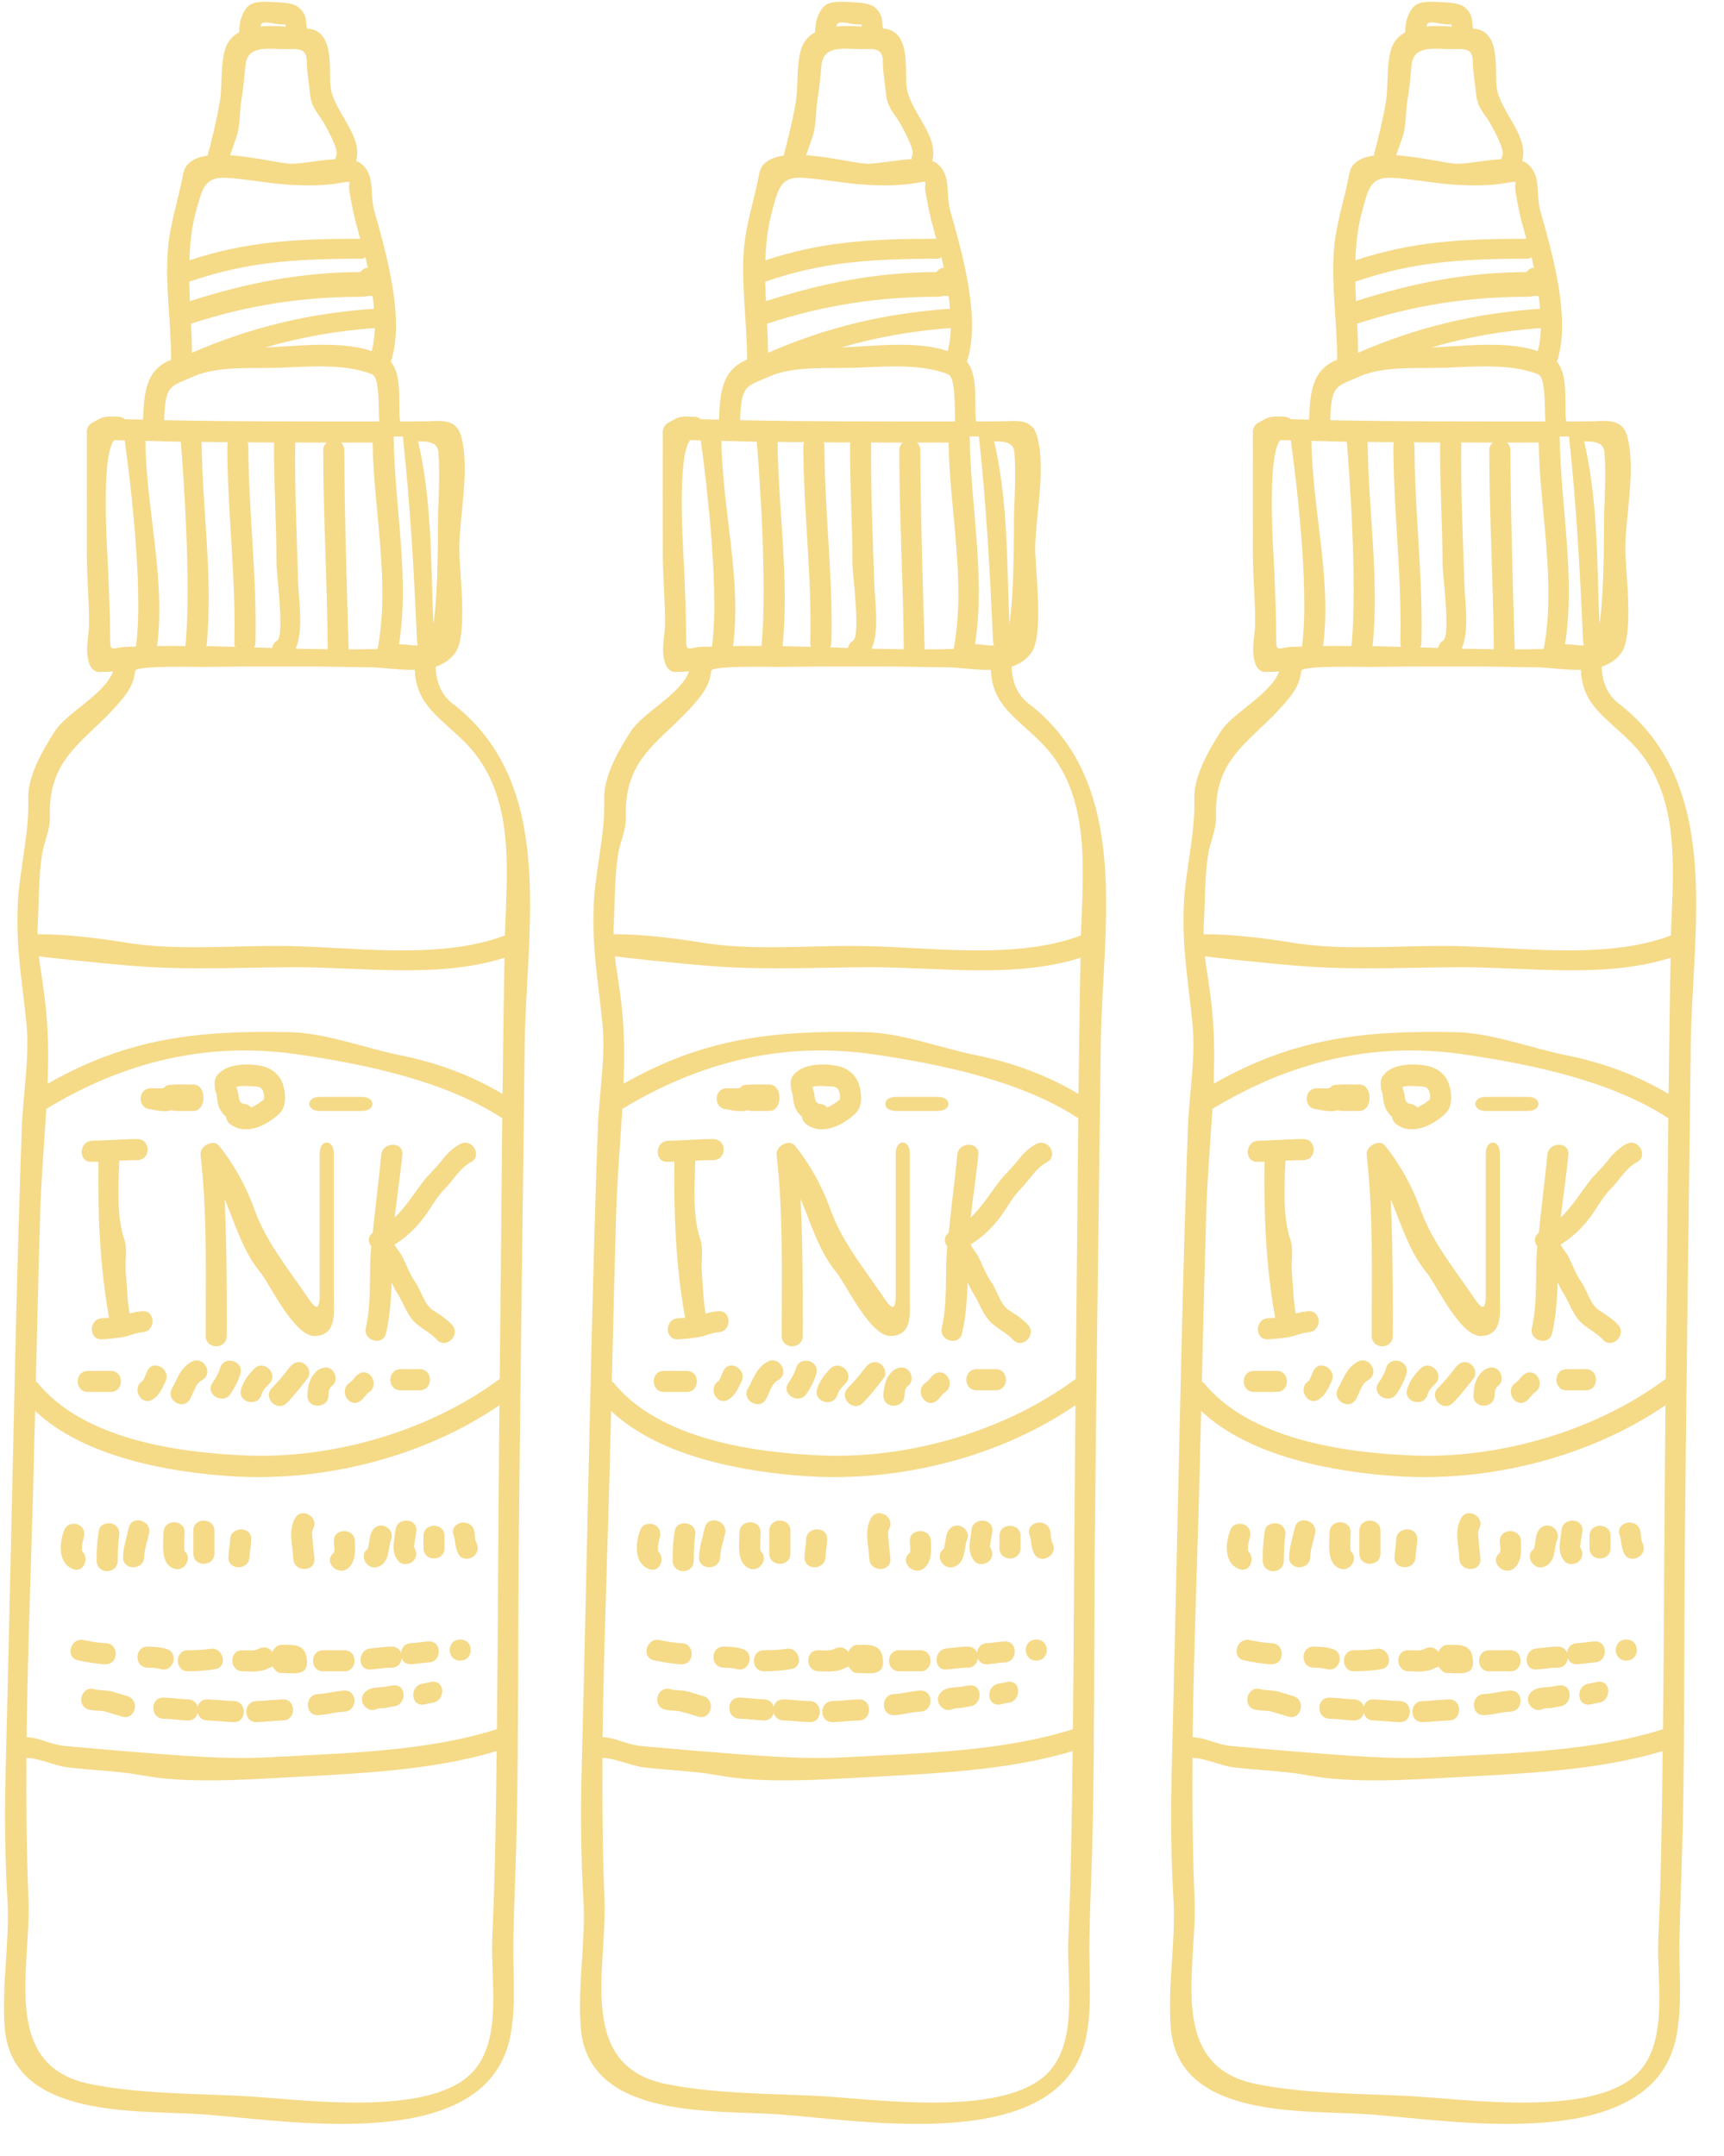 <?xml version="1.0" encoding="UTF-8" standalone="no"?><svg xmlns="http://www.w3.org/2000/svg" xmlns:xlink="http://www.w3.org/1999/xlink" fill="#f5da88" height="121.9" preserveAspectRatio="xMidYMid meet" version="1" viewBox="15.7 3.9 97.5 121.9" width="97.5" zoomAndPan="magnify"><g id="change1_1"><path d="M 23.391 40.438 C 23.852 36.98 22.938 30.109 22.754 28.805 C 22.555 28.797 22.355 28.797 22.16 28.789 C 21.371 29.688 21.785 35.32 21.816 36.141 C 21.863 37.418 21.93 38.691 21.93 39.977 C 21.93 40.844 22 40.516 22.828 40.477 C 23.02 40.469 23.199 40.469 23.391 40.461 C 23.391 40.453 23.391 40.445 23.391 40.438 Z M 26.188 40.43 C 26.535 36.855 26.043 30.316 25.926 28.879 C 25.258 28.859 24.59 28.844 23.922 28.828 C 23.969 32.707 25.074 36.648 24.582 40.43 C 25.113 40.422 25.656 40.422 26.188 40.43 Z M 27.379 40.438 C 27.91 40.453 28.453 40.461 28.992 40.477 C 28.969 40.414 28.945 40.336 28.953 40.246 C 29.047 36.496 28.562 32.859 28.555 29.125 C 28.555 29.035 28.57 28.965 28.594 28.902 C 28.094 28.902 27.602 28.895 27.102 28.887 C 27.133 32.699 27.77 36.625 27.379 40.438 Z M 31.367 40.129 C 31.812 39.844 31.336 36.371 31.336 35.742 C 31.336 33.461 31.176 31.207 31.203 28.918 C 30.699 28.918 30.199 28.918 29.699 28.91 C 29.723 28.973 29.746 29.043 29.746 29.125 C 29.754 32.859 30.238 36.496 30.145 40.246 C 30.137 40.352 30.113 40.438 30.074 40.508 C 30.414 40.523 30.758 40.531 31.09 40.539 C 31.113 40.391 31.195 40.23 31.367 40.129 Z M 31.852 5.375 C 31.844 5.312 31.859 5.285 31.867 5.273 C 31.859 5.281 31.828 5.285 31.781 5.285 C 31.629 5.285 31.496 5.281 31.344 5.258 C 31.105 5.215 30.797 5.121 30.547 5.199 C 30.477 5.223 30.445 5.305 30.422 5.398 C 30.891 5.352 31.383 5.367 31.852 5.406 C 31.852 5.391 31.852 5.383 31.852 5.375 Z M 32.418 40.582 C 33.02 40.598 33.633 40.605 34.234 40.613 C 34.211 36.871 33.98 33.121 33.98 29.379 C 33.98 29.172 34.059 29.02 34.18 28.926 C 33.586 28.926 32.988 28.926 32.395 28.918 C 32.359 31.602 32.488 34.266 32.566 36.941 C 32.594 37.777 32.879 39.562 32.418 40.582 Z M 34.727 12.668 C 34.871 12.352 34.078 10.922 33.895 10.652 C 33.527 10.129 33.281 9.824 33.227 9.164 C 33.18 8.586 33.051 7.98 33.051 7.402 C 33.051 6.559 32.52 6.68 31.844 6.68 C 31.004 6.68 29.715 6.414 29.59 7.535 C 29.516 8.203 29.477 8.855 29.355 9.516 C 29.238 10.23 29.301 11.016 29.055 11.699 C 28.945 12.016 28.824 12.352 28.715 12.676 C 30.105 12.773 31.621 13.16 32.195 13.16 C 32.742 13.16 33.777 12.953 34.672 12.898 C 34.672 12.828 34.688 12.746 34.727 12.668 Z M 36.07 17.402 C 36.016 17.191 35.953 16.977 35.906 16.785 C 35.707 16.102 35.578 15.418 35.461 14.711 C 35.355 14.098 35.777 14.113 34.77 14.273 C 33.934 14.402 33.035 14.402 32.195 14.352 C 30.945 14.289 29.715 14.027 28.484 13.953 C 27.203 13.883 27.125 14.688 26.805 15.773 C 26.543 16.695 26.441 17.652 26.41 18.621 C 29.582 17.57 32.312 17.402 36.07 17.402 Z M 36.43 19.051 C 36.469 19.051 36.5 19.051 36.531 19.051 C 36.477 19.051 36.43 18.684 36.371 18.453 C 36.309 18.469 36.246 18.531 36.168 18.531 C 32.258 18.531 29.59 18.73 26.402 19.828 C 26.41 20.199 26.426 20.551 26.441 20.926 C 29.629 19.906 32.703 19.297 36.07 19.285 C 36.16 19.207 36.277 19.051 36.43 19.051 Z M 36.852 21.359 C 36.828 21.09 36.793 20.637 36.754 20.637 C 36.676 20.637 36.602 20.637 36.523 20.637 C 36.438 20.637 36.32 20.68 36.168 20.68 C 32.781 20.68 29.699 21.16 26.504 22.203 C 26.535 22.742 26.551 23.324 26.559 23.848 C 29.914 22.387 33.203 21.613 36.852 21.359 Z M 36.723 23.754 C 36.828 23.348 36.891 22.918 36.898 22.449 C 34.785 22.602 32.719 22.957 30.707 23.547 C 30.836 23.539 30.969 23.539 31.098 23.531 C 32.75 23.449 35.008 23.172 36.723 23.754 Z M 24.98 27.66 C 29.031 27.742 33.086 27.734 37.145 27.734 C 37.102 26.875 37.176 25.238 36.738 25.062 C 35.285 24.484 33.348 24.609 31.797 24.684 C 30.238 24.762 28.094 24.547 26.648 25.184 C 25.281 25.785 25.059 25.645 24.98 27.66 Z M 37.055 40.598 C 37.773 36.84 36.836 32.777 36.77 28.926 C 36.176 28.926 35.57 28.926 34.973 28.926 C 35.094 29.02 35.172 29.172 35.172 29.379 C 35.172 32.652 35.355 38.625 35.418 40.621 C 35.969 40.621 36.508 40.613 37.055 40.598 Z M 38.266 40.336 C 38.621 40.32 38.98 40.422 39.336 40.391 C 39.305 40.328 39.281 40.16 39.281 40.074 C 39.113 36.297 38.914 32.555 38.484 28.582 C 38.312 28.582 38.137 28.582 37.961 28.582 C 38.02 32.555 38.867 36.551 38.266 40.336 Z M 40.473 33 C 40.512 31.871 40.578 30.648 40.496 29.512 C 40.457 28.988 40.141 28.859 39.344 28.852 C 40.141 32.27 40.059 35.734 40.211 39.191 C 40.512 37.219 40.457 33.531 40.473 33 Z M 43.715 107.855 C 43.746 106.211 43.77 104.562 43.785 102.918 C 40.043 104.039 35.91 104.184 32.059 104.398 C 29.469 104.539 26.324 104.762 23.758 104.293 C 22.344 104.031 20.906 104.008 19.48 103.832 C 18.852 103.754 17.859 103.309 17.195 103.301 C 17.176 105.98 17.203 108.656 17.312 111.328 C 17.469 115.156 15.676 120.734 20.824 121.75 C 23.531 122.289 26.457 122.281 29.215 122.41 C 32.426 122.551 40.305 123.801 42.609 120.859 C 44.082 118.984 43.445 115.824 43.539 113.582 C 43.617 111.676 43.684 109.77 43.715 107.855 Z M 43.801 101.68 C 43.867 95.57 43.883 89.461 43.945 83.359 C 39.621 86.32 33.965 87.703 28.816 87.379 C 25.25 87.148 20.473 86.305 17.688 83.684 C 17.668 84.281 17.656 84.875 17.637 85.473 C 17.52 91.02 17.273 96.578 17.203 102.133 C 17.988 102.156 18.488 102.555 19.48 102.641 C 20.633 102.738 21.777 102.848 22.922 102.938 C 25.582 103.141 28.324 103.414 31.004 103.262 C 35.191 103.031 39.773 102.953 43.801 101.68 Z M 43.961 81.871 C 44.016 76.953 44.055 72.043 44.105 67.133 C 40.879 65.012 36.32 64.074 32.535 63.52 C 27.379 62.773 22.691 63.957 18.32 66.602 C 18.203 68.578 18.027 70.559 17.973 72.48 C 17.879 75.66 17.805 78.836 17.727 82.016 C 17.758 82.047 17.789 82.055 17.82 82.086 C 20.434 85.305 25.805 86.051 29.652 86.203 C 34.539 86.395 39.988 84.828 43.961 81.871 Z M 44.121 65.758 C 44.152 63.195 44.184 60.629 44.23 58.059 C 40.531 59.234 36.238 58.594 32.426 58.594 C 29.5 58.594 26.496 58.762 23.574 58.543 C 22.637 58.48 21.215 58.34 20.031 58.219 C 18.844 58.094 17.895 57.98 17.895 57.98 C 17.996 58.777 18.203 59.945 18.305 61.039 C 18.441 62.406 18.441 63.773 18.395 65.18 C 22.891 62.621 26.781 62.152 32.098 62.266 C 34.102 62.305 36.344 63.168 38.312 63.566 C 40.363 63.973 42.332 64.695 44.121 65.758 Z M 44.254 56.797 C 44.367 53.117 44.875 48.836 42.07 45.953 C 40.695 44.531 39.234 43.832 39.16 41.781 C 38.273 41.797 37.312 41.629 36.492 41.629 C 35.492 41.629 34.48 41.59 33.473 41.59 C 31.367 41.582 29.262 41.582 27.156 41.613 C 26.879 41.613 23.391 41.527 23.352 41.828 C 23.258 42.551 23 42.98 22.453 43.625 C 20.547 45.84 18.41 46.668 18.52 50.105 C 18.543 50.824 18.195 51.496 18.082 52.18 C 17.879 53.477 17.906 54.852 17.836 56.152 C 17.82 56.352 17.82 56.551 17.82 56.742 C 17.844 56.734 17.867 56.727 17.895 56.727 C 19.48 56.727 21.246 56.949 22.883 57.211 C 25.605 57.648 28.57 57.387 31.32 57.387 C 35.332 57.387 40.418 58.25 44.254 56.797 Z M 41.441 43.797 C 47.195 48.391 45.445 56.504 45.375 62.977 C 45.266 72.586 45.121 82.191 45.035 91.797 C 44.992 96.77 45.027 101.742 44.93 106.711 C 44.891 109.008 44.781 111.293 44.73 113.582 C 44.691 115.41 44.922 117.379 44.531 119.176 C 43.086 125.777 31.973 123.801 27.141 123.457 C 23.551 123.203 16.367 123.77 15.969 118.555 C 15.781 116.148 16.258 113.758 16.121 111.328 C 15.984 109.008 15.953 106.719 16.012 104.391 C 16.129 99.66 16.238 94.934 16.344 90.199 C 16.465 85.082 16.566 79.965 16.707 74.84 C 16.781 72.48 16.844 70.121 16.93 67.762 C 16.996 65.855 17.375 63.758 17.203 61.859 C 16.969 59.457 16.598 57.566 16.703 55.098 C 16.789 53.117 17.359 51.059 17.297 49.113 C 17.25 47.785 18.121 46.316 18.797 45.254 C 19.48 44.195 21.617 43.164 22.094 41.867 C 21.84 41.883 21.586 41.883 21.332 41.898 C 21.055 41.906 20.848 41.699 20.762 41.461 C 20.469 40.645 20.738 39.961 20.738 39.102 C 20.738 37.777 20.609 36.465 20.609 35.145 C 20.602 32.875 20.609 30.602 20.609 28.32 C 20.609 28.113 20.719 27.914 20.906 27.812 C 21.586 27.422 21.57 27.445 22.398 27.465 C 22.555 27.473 22.668 27.527 22.762 27.605 C 23.105 27.621 23.445 27.621 23.789 27.629 C 23.844 26.16 23.922 24.824 25.379 24.238 C 25.379 22.219 25.051 20.113 25.184 18.129 C 25.289 16.602 25.781 15.234 26.059 13.734 C 26.172 13.09 26.719 12.805 27.441 12.699 C 27.707 11.684 27.945 10.746 28.125 9.695 C 28.285 8.773 28.152 7.504 28.453 6.621 C 28.602 6.199 28.871 5.914 29.223 5.727 C 29.238 5.215 29.316 4.754 29.652 4.336 C 30 3.898 30.797 4.008 31.266 4.023 C 31.676 4.047 32.289 4.047 32.613 4.336 C 32.789 4.484 32.949 4.699 32.988 4.938 C 33.02 5.113 33.012 5.328 33.059 5.512 C 33.059 5.512 33.066 5.512 33.078 5.512 C 34.609 5.629 34.301 7.672 34.387 8.734 C 34.496 10.156 36.262 11.539 35.84 13.012 C 35.93 13.043 36.008 13.066 36.07 13.113 C 36.969 13.781 36.578 14.828 36.875 15.855 C 37.531 18.16 38.621 21.973 37.801 24.355 C 38.492 25.16 38.191 26.914 38.328 27.734 C 38.758 27.734 39.176 27.727 39.605 27.727 C 40.496 27.727 41.473 27.48 41.777 28.559 C 42.285 30.426 41.703 32.938 41.672 34.852 C 41.656 36.082 42.191 39.762 41.449 40.812 C 41.156 41.215 40.773 41.453 40.34 41.598 C 40.363 42.566 40.727 43.305 41.441 43.797" fill="inherit"/><path d="M 42.645 91.152 C 43.008 91.828 41.984 92.422 41.609 91.75 C 41.426 91.406 41.473 91.059 41.355 90.715 C 41.094 89.992 42.246 89.684 42.5 90.398 C 42.586 90.637 42.523 90.93 42.645 91.152" fill="inherit"/><path d="M 41.727 68.59 C 42.402 68.23 43.008 69.262 42.324 69.621 C 41.715 69.938 41.34 70.629 40.863 71.113 C 40.473 71.504 40.164 72.035 39.859 72.48 C 39.367 73.203 38.75 73.824 38.012 74.277 C 38.137 74.516 38.352 74.754 38.465 74.984 C 38.711 75.469 38.867 75.953 39.184 76.398 C 39.512 76.859 39.695 77.684 40.195 77.996 C 40.586 78.242 40.941 78.473 41.262 78.812 C 41.777 79.379 40.934 80.219 40.41 79.656 C 39.996 79.203 39.406 78.988 39.012 78.512 C 38.652 78.074 38.465 77.477 38.152 77.004 C 38.031 76.812 37.938 76.613 37.844 76.406 C 37.82 77.383 37.746 78.359 37.531 79.289 C 37.367 80.043 36.215 79.727 36.391 78.98 C 36.73 77.477 36.555 75.93 36.691 74.418 C 36.699 74.402 36.699 74.395 36.699 74.379 C 36.508 74.141 36.492 73.809 36.777 73.617 C 36.93 72.141 37.121 70.676 37.262 69.199 C 37.336 68.445 38.527 68.438 38.457 69.199 C 38.336 70.391 38.152 71.566 38.02 72.75 C 38.613 72.18 39.059 71.488 39.574 70.789 C 39.918 70.328 40.344 69.961 40.695 69.508 C 40.988 69.129 41.301 68.82 41.727 68.59" fill="inherit"/><path d="M 41.727 96.609 C 42.523 96.609 42.523 97.801 41.727 97.801 C 40.934 97.801 40.934 96.609 41.727 96.609" fill="inherit"/><path d="M 40.84 90.754 C 40.84 90.984 40.84 91.215 40.84 91.445 C 40.84 92.219 39.648 92.219 39.648 91.445 C 39.648 91.215 39.648 90.984 39.648 90.754 C 39.648 89.984 40.84 89.984 40.84 90.754" fill="inherit"/><path d="M 40.141 98.996 C 40.902 98.922 40.895 100.113 40.141 100.188 C 39.973 100.203 39.812 100.273 39.648 100.289 C 38.875 100.359 38.883 99.168 39.648 99.098 C 39.805 99.082 39.973 99.02 40.141 98.996" fill="inherit"/><path d="M 39.941 96.715 C 40.711 96.684 40.703 97.875 39.941 97.906 C 39.605 97.922 39.281 97.992 38.949 98.008 C 38.668 98.02 38.492 97.867 38.422 97.668 C 38.391 97.945 38.211 98.199 37.852 98.199 C 37.445 98.199 37.074 98.273 36.66 98.305 C 35.898 98.367 35.906 97.176 36.66 97.113 C 37.066 97.078 37.445 97.008 37.852 97.008 C 38.129 97.008 38.305 97.168 38.383 97.367 C 38.406 97.09 38.59 96.824 38.949 96.816 C 39.281 96.801 39.605 96.73 39.941 96.715" fill="inherit"/><path d="M 39.441 81.324 C 40.211 81.324 40.211 82.516 39.441 82.516 C 39.082 82.516 38.719 82.516 38.352 82.516 C 37.582 82.516 37.582 81.324 38.352 81.324 C 38.719 81.324 39.082 81.324 39.441 81.324" fill="inherit"/><path d="M 38.059 90.461 C 38.098 89.691 39.289 89.691 39.25 90.461 C 39.234 90.645 39.195 90.836 39.156 91.02 C 39.148 91.09 39.141 91.414 39.074 91.328 C 39.273 91.582 39.32 91.922 39.074 92.168 C 38.859 92.383 38.43 92.422 38.223 92.168 C 37.773 91.598 38.02 91.027 38.059 90.461" fill="inherit"/><path d="M 37.953 99.203 C 38.719 99.129 38.719 100.32 37.953 100.395 C 37.758 100.41 37.566 100.488 37.359 100.488 C 37.191 100.488 37.082 100.504 36.922 100.566 C 36.621 100.688 36.27 100.434 36.191 100.145 C 36.094 99.812 36.301 99.543 36.602 99.414 C 36.859 99.312 37.098 99.32 37.359 99.297 C 37.559 99.281 37.758 99.219 37.953 99.203" fill="inherit"/><path d="M 36.516 91.461 C 36.508 91.461 36.5 91.469 36.492 91.477 C 36.5 91.461 36.516 91.438 36.523 91.398 C 36.547 91.289 36.57 91.168 36.59 91.059 C 36.609 90.906 36.629 90.738 36.684 90.598 C 36.801 90.293 37.082 90.09 37.414 90.184 C 37.707 90.262 37.953 90.613 37.836 90.914 C 37.621 91.438 37.766 92.16 37.16 92.465 C 36.516 92.789 35.953 91.891 36.477 91.504 C 36.477 91.496 36.477 91.496 36.484 91.496 C 36.5 91.484 36.508 91.477 36.516 91.461" fill="inherit"/><path d="M 35.969 81.602 C 36.602 81.172 37.199 82.207 36.566 82.629 C 36.383 82.754 36.27 82.992 36.07 83.129 C 35.426 83.555 34.832 82.523 35.469 82.094 C 35.656 81.969 35.762 81.738 35.969 81.602" fill="inherit"/><path d="M 36.168 65.926 C 36.961 65.926 36.961 66.719 36.168 66.719 C 35.371 66.719 33.781 66.719 33.781 66.719 C 32.988 66.719 32.988 65.926 33.781 65.926 C 34.578 65.926 35.371 65.926 36.168 65.926" fill="inherit"/><path d="M 35.77 91.051 C 35.777 91.582 35.84 92.184 35.398 92.566 C 34.816 93.059 33.965 92.227 34.555 91.723 C 34.664 91.629 34.578 91.207 34.578 91.051 C 34.562 90.285 35.754 90.285 35.77 91.051" fill="inherit"/><path d="M 35.172 99.496 C 35.945 99.473 35.938 100.664 35.172 100.688 C 34.672 100.703 34.188 100.871 33.688 100.887 C 32.918 100.91 32.918 99.719 33.688 99.695 C 34.188 99.676 34.672 99.512 35.172 99.496" fill="inherit"/><path d="M 35.172 97.215 C 35.945 97.215 35.945 98.406 35.172 98.406 C 34.777 98.406 34.379 98.406 33.98 98.406 C 33.211 98.406 33.211 97.215 33.98 97.215 C 34.379 97.215 34.777 97.215 35.172 97.215" fill="inherit"/><path d="M 34.578 77.145 C 34.578 78.113 34.77 79.379 33.535 79.449 C 32.344 79.512 30.984 76.531 30.43 75.859 C 29.445 74.664 29.008 73.141 28.406 71.703 C 28.562 75.16 28.523 79.434 28.523 79.434 C 28.523 80.227 27.332 80.227 27.332 79.434 C 27.332 75.461 27.418 72.57 27.043 69.199 C 26.988 68.699 27.77 68.293 28.086 68.684 C 28.914 69.707 29.617 70.98 30.066 72.227 C 30.699 74.023 31.844 75.445 32.91 76.984 C 33.289 77.535 33.781 78.406 33.781 77.145 C 33.781 76.238 33.781 75.324 33.781 74.418 C 33.781 72.617 33.781 70.695 33.781 69.105 C 33.781 68.309 34.578 68.309 34.578 69.105 C 34.578 71.488 34.578 74.434 34.578 77.145" fill="inherit"/><path d="M 34.508 81.395 C 34.715 81.602 34.762 82.039 34.508 82.238 C 34.309 82.391 34.281 82.57 34.277 82.809 C 34.262 83.582 33.066 83.582 33.086 82.809 C 33.098 82.285 33.227 81.738 33.656 81.395 C 33.918 81.199 34.254 81.141 34.508 81.395" fill="inherit"/><path d="M 33.48 92.051 C 33.52 92.812 32.328 92.812 32.289 92.051 C 32.258 91.297 31.988 90.469 32.379 89.762 C 32.742 89.086 33.777 89.684 33.402 90.359 C 33.297 90.555 33.379 90.852 33.387 91.066 C 33.395 91.398 33.465 91.719 33.48 92.051" fill="inherit"/><path d="M 32.895 81.008 C 33.148 81.156 33.297 81.562 33.109 81.816 C 32.734 82.309 32.352 82.793 31.922 83.23 C 31.383 83.781 30.539 82.938 31.074 82.391 C 31.441 82.023 31.766 81.625 32.074 81.223 C 32.273 80.957 32.586 80.824 32.895 81.008" fill="inherit"/><path d="M 33.043 97.645 C 33.219 98.73 32.305 98.504 31.598 98.504 C 31.359 98.504 31.211 98.289 31.113 98.129 C 31.066 98.199 31.004 98.168 30.906 98.223 C 30.43 98.477 29.93 98.414 29.414 98.406 C 28.645 98.383 28.645 97.191 29.414 97.215 C 29.676 97.215 30.066 97.27 30.301 97.145 C 30.637 96.961 30.945 97.07 31.098 97.316 C 31.184 97.145 31.344 96.914 31.598 96.914 C 32.25 96.914 32.918 96.824 33.043 97.645" fill="inherit"/><path d="M 31.703 99.996 C 32.465 99.98 32.465 101.172 31.703 101.188 C 31.203 101.195 30.707 101.273 30.207 101.281 C 29.438 101.297 29.438 100.105 30.207 100.09 C 30.707 100.082 31.203 100.004 31.703 99.996" fill="inherit"/><path d="M 30.582 66.102 C 30.699 65.98 30.613 65.648 30.531 65.512 C 30.43 65.34 30.223 65.332 30.047 65.332 C 29.785 65.324 29.355 65.266 29.074 65.363 C 29.078 65.402 29.086 65.434 29.094 65.473 C 29.152 65.625 29.191 65.766 29.199 65.926 C 29.215 66.07 29.277 66.309 29.508 66.324 C 29.691 66.34 29.82 66.418 29.914 66.523 C 30.176 66.402 30.477 66.195 30.582 66.102 Z M 31.711 65.242 C 31.859 65.742 31.922 66.469 31.504 66.863 C 30.797 67.539 29.582 68.152 28.691 67.445 C 28.555 67.324 28.492 67.191 28.492 67.062 C 28.285 66.879 28.117 66.656 28.047 66.379 C 27.992 66.203 27.977 65.965 27.945 65.781 C 27.926 65.68 27.879 65.586 27.863 65.48 C 27.824 65.242 27.809 64.988 27.934 64.781 C 28.406 64.027 29.723 64.012 30.504 64.18 C 31.082 64.305 31.527 64.672 31.711 65.242" fill="inherit"/><path d="M 30.082 81.293 C 30.629 80.754 31.469 81.594 30.93 82.145 C 30.738 82.324 30.566 82.508 30.484 82.77 C 30.266 83.5 29.109 83.191 29.336 82.453 C 29.477 81.992 29.746 81.633 30.082 81.293" fill="inherit"/><path d="M 28.715 90.953 C 28.746 90.191 29.938 90.184 29.906 90.953 C 29.898 91.289 29.828 91.613 29.809 91.949 C 29.777 92.711 28.586 92.719 28.617 91.949 C 28.633 91.613 28.707 91.289 28.715 90.953" fill="inherit"/><path d="M 28.145 81.262 C 28.355 80.523 29.5 80.84 29.293 81.578 C 29.176 81.992 28.977 82.355 28.738 82.715 C 28.316 83.352 27.285 82.754 27.707 82.109 C 27.887 81.84 28.055 81.578 28.145 81.262" fill="inherit"/><path d="M 28.922 100.09 C 29.684 100.105 29.684 101.297 28.922 101.281 C 28.418 101.273 27.926 101.195 27.426 101.188 C 27.125 101.18 26.949 100.988 26.879 100.766 C 26.824 100.996 26.641 101.188 26.332 101.188 C 25.871 101.172 25.41 101.094 24.949 101.086 C 24.176 101.066 24.176 99.875 24.949 99.895 C 25.41 99.902 25.871 99.98 26.332 99.996 C 26.633 99.996 26.816 100.188 26.879 100.41 C 26.941 100.18 27.117 99.988 27.426 99.996 C 27.926 100.004 28.418 100.082 28.922 100.09" fill="inherit"/><path d="M 27.57 97.137 C 28.316 96.992 28.633 98.145 27.879 98.281 C 27.371 98.375 26.855 98.398 26.332 98.406 C 25.566 98.406 25.566 97.215 26.332 97.215 C 26.754 97.207 27.156 97.207 27.57 97.137" fill="inherit"/><path d="M 27.824 90.461 C 27.824 90.891 27.824 91.32 27.824 91.75 C 27.824 92.52 26.633 92.52 26.633 91.75 C 26.633 91.32 26.633 90.891 26.633 90.461 C 26.633 89.691 27.824 89.691 27.824 90.461" fill="inherit"/><path d="M 26.531 80.902 C 27.203 80.531 27.801 81.562 27.133 81.938 C 26.734 82.16 26.664 82.637 26.449 83.008 C 26.078 83.684 25.043 83.082 25.426 82.414 C 25.758 81.816 25.895 81.262 26.531 80.902" fill="inherit"/><path d="M 26.633 65.227 C 27.402 65.227 27.402 66.719 26.633 66.719 C 26.297 66.719 25.973 66.719 25.641 66.719 C 25.449 66.719 25.504 66.648 25.32 66.699 C 24.934 66.809 24.25 66.625 24.25 66.625 C 23.453 66.625 23.453 65.434 24.25 65.434 C 24.25 65.434 24.641 65.457 24.891 65.434 C 25.051 65.41 25.027 65.289 25.18 65.266 C 25.656 65.195 26.148 65.227 26.633 65.227" fill="inherit"/><path d="M 26.148 91.621 C 26.625 92.027 26.07 92.887 25.441 92.559 C 24.766 92.219 24.941 91.168 24.949 90.555 C 24.957 89.785 26.148 89.785 26.141 90.555 C 26.133 90.77 26.113 90.984 26.125 91.199 C 26.125 91.312 26.105 91.438 26.133 91.551 C 26.141 91.59 26.148 91.605 26.148 91.621" fill="inherit"/><path d="M 25.098 97.137 C 25.84 97.344 25.527 98.492 24.789 98.281 C 24.543 98.215 24.305 98.207 24.051 98.199 C 23.281 98.199 23.281 97.008 24.051 97.008 C 24.406 97.016 24.758 97.031 25.098 97.137" fill="inherit"/><path d="M 24.035 81.418 C 24.367 80.727 25.395 81.332 25.059 82.016 C 24.879 82.398 24.719 82.777 24.352 83.023 C 23.711 83.453 23.113 82.422 23.746 82 C 23.844 81.938 23.965 81.555 24.035 81.418" fill="inherit"/><path d="M 22.977 90.301 C 23.145 89.547 24.289 89.863 24.129 90.613 C 24.035 91.059 23.867 91.496 23.852 91.949 C 23.828 92.711 22.637 92.719 22.66 91.949 C 22.676 91.375 22.859 90.852 22.977 90.301" fill="inherit"/><path d="M 23.758 78.043 C 24.52 77.996 24.52 79.195 23.758 79.234 C 23.383 79.258 23.031 79.441 22.668 79.504 C 22.277 79.57 21.855 79.617 21.469 79.633 C 20.699 79.672 20.707 78.48 21.469 78.441 C 21.594 78.434 21.738 78.426 21.871 78.418 C 21.348 75.59 21.223 72.48 21.27 69.59 C 21.133 69.59 21 69.598 20.871 69.598 C 20.102 69.621 20.156 68.43 20.918 68.406 C 21.754 68.391 22.66 68.309 23.453 68.309 C 24.25 68.309 24.25 69.5 23.453 69.5 C 23.137 69.5 22.793 69.52 22.445 69.531 C 22.398 70.973 22.285 72.688 22.738 74.016 C 22.914 74.516 22.762 75.277 22.809 75.809 C 22.883 76.582 22.891 77.414 23.031 78.176 C 23.273 78.113 23.504 78.059 23.758 78.043" fill="inherit"/><path d="M 22.914 99.812 C 23.645 100.051 23.336 101.195 22.602 100.965 C 22.309 100.871 22.016 100.797 21.723 100.703 C 21.41 100.602 21.039 100.656 20.715 100.566 C 19.973 100.359 20.293 99.211 21.031 99.414 C 21.363 99.512 21.707 99.457 22.039 99.551 C 22.336 99.645 22.629 99.719 22.914 99.812" fill="inherit"/><path d="M 22.023 90.055 C 22.363 90.152 22.492 90.445 22.438 90.762 C 22.363 91.238 22.355 92.145 22.355 92.145 C 22.355 92.941 21.164 92.941 21.164 92.145 C 21.164 91.352 21.199 91.02 21.293 90.438 C 21.34 90.113 21.738 89.977 22.023 90.055" fill="inherit"/><path d="M 21.961 81.418 C 22.73 81.418 22.73 82.609 21.961 82.609 C 21.531 82.609 21.102 82.609 20.672 82.609 C 19.902 82.609 19.902 81.418 20.672 81.418 C 21.102 81.418 21.531 81.418 21.961 81.418" fill="inherit"/><path d="M 21.668 96.816 C 22.438 96.824 22.438 98.02 21.668 98.008 C 21.141 97.992 20.633 97.891 20.117 97.785 C 19.363 97.637 19.68 96.484 20.434 96.637 C 20.848 96.723 21.246 96.801 21.668 96.816" fill="inherit"/><path d="M 20.41 90.914 C 20.445 90.859 20.387 91.043 20.379 91.066 C 20.363 91.145 20.348 91.223 20.34 91.305 C 20.34 91.398 20.332 91.504 20.34 91.605 C 20.77 92.004 20.449 92.867 19.824 92.621 C 18.941 92.281 19.051 91.074 19.363 90.359 C 19.496 90.055 19.926 89.992 20.18 90.145 C 20.469 90.309 20.523 90.629 20.41 90.914" fill="inherit"/><path d="M 55.969 40.438 C 56.426 36.98 55.516 30.109 55.332 28.805 C 55.133 28.797 54.934 28.797 54.734 28.789 C 53.949 29.688 54.359 35.32 54.395 36.141 C 54.441 37.418 54.504 38.691 54.504 39.977 C 54.504 40.844 54.578 40.516 55.402 40.477 C 55.594 40.469 55.777 40.469 55.969 40.461 C 55.969 40.453 55.969 40.445 55.969 40.438 Z M 58.766 40.43 C 59.113 36.855 58.621 30.316 58.5 28.879 C 57.832 28.859 57.164 28.844 56.5 28.828 C 56.547 32.707 57.652 36.648 57.156 40.43 C 57.691 40.422 58.23 40.422 58.766 40.43 Z M 59.957 40.438 C 60.488 40.453 61.027 40.461 61.566 40.477 C 61.543 40.414 61.52 40.336 61.527 40.246 C 61.625 36.496 61.141 32.859 61.133 29.125 C 61.133 29.035 61.148 28.965 61.172 28.902 C 60.668 28.902 60.176 28.895 59.676 28.887 C 59.711 32.699 60.344 36.625 59.957 40.438 Z M 63.945 40.129 C 64.387 39.844 63.91 36.371 63.91 35.742 C 63.91 33.461 63.754 31.207 63.777 28.918 C 63.277 28.918 62.777 28.918 62.277 28.91 C 62.297 28.973 62.324 29.043 62.324 29.125 C 62.332 32.859 62.816 36.496 62.719 40.246 C 62.711 40.352 62.688 40.438 62.648 40.508 C 62.988 40.523 63.332 40.531 63.664 40.539 C 63.691 40.391 63.77 40.23 63.945 40.129 Z M 64.43 5.375 C 64.418 5.312 64.438 5.285 64.445 5.273 C 64.438 5.281 64.406 5.285 64.355 5.285 C 64.207 5.285 64.07 5.281 63.918 5.258 C 63.68 5.215 63.371 5.121 63.125 5.199 C 63.055 5.223 63.023 5.305 62.996 5.398 C 63.469 5.352 63.961 5.367 64.43 5.406 C 64.43 5.391 64.43 5.383 64.43 5.375 Z M 64.992 40.582 C 65.598 40.598 66.207 40.605 66.812 40.613 C 66.789 36.871 66.559 33.121 66.559 29.379 C 66.559 29.172 66.637 29.02 66.758 28.926 C 66.16 28.926 65.566 28.926 64.969 28.918 C 64.938 31.602 65.062 34.266 65.145 36.941 C 65.168 37.777 65.453 39.562 64.992 40.582 Z M 67.305 12.668 C 67.449 12.352 66.652 10.922 66.469 10.652 C 66.105 10.129 65.859 9.824 65.801 9.164 C 65.754 8.586 65.629 7.98 65.629 7.402 C 65.629 6.559 65.094 6.68 64.418 6.68 C 63.578 6.68 62.289 6.414 62.164 7.535 C 62.094 8.203 62.051 8.855 61.934 9.516 C 61.816 10.23 61.879 11.016 61.633 11.699 C 61.52 12.016 61.402 12.352 61.289 12.676 C 62.68 12.773 64.199 13.16 64.77 13.16 C 65.32 13.16 66.352 12.953 67.25 12.898 C 67.25 12.828 67.266 12.746 67.305 12.668 Z M 68.648 17.402 C 68.59 17.191 68.527 16.977 68.48 16.785 C 68.281 16.102 68.156 15.418 68.035 14.711 C 67.934 14.098 68.352 14.113 67.344 14.273 C 66.512 14.402 65.609 14.402 64.77 14.352 C 63.523 14.289 62.289 14.027 61.059 13.953 C 59.781 13.883 59.703 14.688 59.383 15.773 C 59.121 16.695 59.02 17.652 58.984 18.621 C 62.156 17.57 64.891 17.402 68.648 17.402 Z M 69.004 19.051 C 69.043 19.051 69.078 19.051 69.109 19.051 C 69.051 19.051 69.004 18.684 68.949 18.453 C 68.887 18.469 68.82 18.531 68.742 18.531 C 64.832 18.531 62.164 18.73 58.977 19.828 C 58.984 20.199 59.004 20.551 59.02 20.926 C 62.203 19.906 65.277 19.297 68.648 19.285 C 68.734 19.207 68.852 19.051 69.004 19.051 Z M 69.426 21.359 C 69.402 21.09 69.371 20.637 69.332 20.637 C 69.25 20.637 69.18 20.637 69.102 20.637 C 69.012 20.637 68.895 20.68 68.742 20.68 C 65.359 20.68 62.277 21.16 59.082 22.203 C 59.113 22.742 59.129 23.324 59.137 23.848 C 62.488 22.387 65.777 21.613 69.426 21.359 Z M 69.297 23.754 C 69.402 23.348 69.465 22.918 69.473 22.449 C 67.359 22.602 65.293 22.957 63.285 23.547 C 63.41 23.539 63.547 23.539 63.672 23.531 C 65.328 23.449 67.582 23.172 69.297 23.754 Z M 57.555 27.66 C 61.605 27.742 65.66 27.734 69.719 27.734 C 69.68 26.875 69.75 25.238 69.316 25.062 C 67.859 24.484 65.922 24.609 64.371 24.684 C 62.816 24.762 60.668 24.547 59.223 25.184 C 57.855 25.785 57.637 25.645 57.555 27.66 Z M 69.633 40.598 C 70.348 36.84 69.41 32.777 69.344 28.926 C 68.75 28.926 68.148 28.926 67.551 28.926 C 67.668 29.02 67.75 29.172 67.75 29.379 C 67.75 32.652 67.934 38.625 67.996 40.621 C 68.543 40.621 69.086 40.613 69.633 40.598 Z M 70.84 40.336 C 71.199 40.32 71.555 40.422 71.914 40.391 C 71.883 40.328 71.855 40.16 71.855 40.074 C 71.691 36.297 71.492 32.555 71.062 28.582 C 70.887 28.582 70.715 28.582 70.539 28.582 C 70.594 32.555 71.445 36.551 70.84 40.336 Z M 73.047 33 C 73.09 31.871 73.152 30.648 73.074 29.512 C 73.031 28.988 72.715 28.859 71.922 28.852 C 72.715 32.27 72.637 35.734 72.785 39.191 C 73.09 37.219 73.031 33.531 73.047 33 Z M 76.289 107.855 C 76.324 106.211 76.348 104.562 76.363 102.918 C 72.621 104.039 68.488 104.184 64.637 104.398 C 62.043 104.539 58.898 104.762 56.332 104.293 C 54.918 104.031 53.48 104.008 52.059 103.832 C 51.43 103.754 50.438 103.309 49.77 103.301 C 49.754 105.98 49.777 108.656 49.887 111.328 C 50.047 115.156 48.254 120.734 53.402 121.75 C 56.109 122.289 59.031 122.281 61.789 122.41 C 65 122.551 72.883 123.801 75.188 120.859 C 76.656 118.984 76.02 115.824 76.117 113.582 C 76.195 111.676 76.258 109.77 76.289 107.855 Z M 76.379 101.68 C 76.441 95.57 76.457 89.461 76.523 83.359 C 72.199 86.32 66.543 87.703 61.395 87.379 C 57.824 87.148 53.051 86.305 50.262 83.684 C 50.246 84.281 50.23 84.875 50.215 85.473 C 50.094 91.02 49.848 96.578 49.777 102.133 C 50.562 102.156 51.066 102.555 52.059 102.641 C 53.211 102.738 54.352 102.848 55.496 102.938 C 58.16 103.141 60.902 103.414 63.578 103.262 C 67.766 103.031 72.348 102.953 76.379 101.68 Z M 76.535 81.871 C 76.594 76.953 76.633 72.043 76.68 67.133 C 73.453 65.012 68.895 64.074 65.109 63.52 C 59.957 62.773 55.27 63.957 50.898 66.602 C 50.777 68.578 50.602 70.559 50.547 72.48 C 50.453 75.66 50.383 78.836 50.301 82.016 C 50.332 82.047 50.363 82.055 50.398 82.086 C 53.012 85.305 58.383 86.051 62.227 86.203 C 67.113 86.395 72.562 84.828 76.535 81.871 Z M 76.695 65.758 C 76.727 63.195 76.758 60.629 76.809 58.059 C 73.105 59.234 68.812 58.594 65 58.594 C 62.078 58.594 59.074 58.762 56.148 58.543 C 55.211 58.48 53.789 58.34 52.605 58.219 C 51.422 58.094 50.469 57.98 50.469 57.98 C 50.57 58.777 50.777 59.945 50.883 61.039 C 51.016 62.406 51.016 63.773 50.969 65.18 C 55.465 62.621 59.359 62.152 64.676 62.266 C 66.676 62.305 68.918 63.168 70.887 63.566 C 72.938 63.973 74.906 64.695 76.695 65.758 Z M 76.832 56.797 C 76.941 53.117 77.449 48.836 74.645 45.953 C 73.273 44.531 71.809 43.832 71.738 41.781 C 70.848 41.797 69.887 41.629 69.07 41.629 C 68.066 41.629 67.059 41.59 66.051 41.59 C 63.945 41.582 61.84 41.582 59.73 41.613 C 59.453 41.613 55.969 41.527 55.926 41.828 C 55.832 42.551 55.578 42.98 55.031 43.625 C 53.121 45.84 50.984 46.668 51.094 50.105 C 51.121 50.824 50.77 51.496 50.66 52.18 C 50.453 53.477 50.484 54.852 50.41 56.152 C 50.398 56.352 50.398 56.551 50.398 56.742 C 50.422 56.734 50.445 56.727 50.469 56.727 C 52.059 56.727 53.82 56.949 55.457 57.211 C 58.184 57.648 61.148 57.387 63.898 57.387 C 67.906 57.387 72.992 58.25 76.832 56.797 Z M 74.02 43.797 C 79.77 48.391 78.023 56.504 77.953 62.977 C 77.84 72.586 77.695 82.191 77.609 91.797 C 77.57 96.77 77.602 101.742 77.508 106.711 C 77.469 109.008 77.355 111.293 77.309 113.582 C 77.27 115.41 77.496 117.379 77.109 119.176 C 75.664 125.777 64.547 123.801 59.719 123.457 C 56.125 123.203 48.941 123.77 48.547 118.555 C 48.355 116.148 48.832 113.758 48.695 111.328 C 48.562 109.008 48.531 106.719 48.586 104.391 C 48.707 99.66 48.816 94.934 48.918 90.199 C 49.039 85.082 49.141 79.965 49.285 74.84 C 49.355 72.48 49.418 70.121 49.508 67.762 C 49.57 65.855 49.953 63.758 49.777 61.859 C 49.547 59.457 49.172 57.566 49.277 55.098 C 49.363 53.117 49.934 51.059 49.871 49.113 C 49.824 47.785 50.699 46.316 51.375 45.254 C 52.059 44.195 54.195 43.164 54.672 41.867 C 54.418 41.883 54.164 41.883 53.906 41.898 C 53.633 41.906 53.422 41.699 53.336 41.461 C 53.043 40.645 53.312 39.961 53.312 39.102 C 53.312 37.777 53.184 36.465 53.184 35.145 C 53.176 32.875 53.184 30.602 53.184 28.32 C 53.184 28.113 53.297 27.914 53.48 27.812 C 54.164 27.422 54.148 27.445 54.973 27.465 C 55.133 27.473 55.242 27.527 55.34 27.605 C 55.68 27.621 56.023 27.621 56.363 27.629 C 56.418 26.16 56.5 24.824 57.953 24.238 C 57.953 22.219 57.629 20.113 57.762 18.129 C 57.863 16.602 58.355 15.234 58.637 13.734 C 58.746 13.09 59.297 12.805 60.02 12.699 C 60.281 11.684 60.52 10.746 60.703 9.695 C 60.859 8.773 60.727 7.504 61.027 6.621 C 61.18 6.199 61.449 5.914 61.797 5.727 C 61.816 5.215 61.895 4.754 62.227 4.336 C 62.578 3.898 63.371 4.008 63.84 4.023 C 64.254 4.047 64.863 4.047 65.191 4.336 C 65.367 4.484 65.523 4.699 65.566 4.938 C 65.598 5.113 65.59 5.328 65.637 5.512 C 65.637 5.512 65.645 5.512 65.652 5.512 C 67.184 5.629 66.875 7.672 66.965 8.734 C 67.074 10.156 68.84 11.539 68.418 13.012 C 68.504 13.043 68.582 13.066 68.648 13.113 C 69.543 13.781 69.156 14.828 69.449 15.855 C 70.109 18.16 71.199 21.973 70.379 24.355 C 71.07 25.16 70.77 26.914 70.902 27.734 C 71.332 27.734 71.754 27.727 72.184 27.727 C 73.074 27.727 74.051 27.48 74.352 28.559 C 74.859 30.426 74.281 32.938 74.246 34.852 C 74.23 36.082 74.766 39.762 74.027 40.812 C 73.73 41.215 73.352 41.453 72.914 41.598 C 72.938 42.566 73.305 43.305 74.02 43.797" fill="inherit"/><path d="M 75.219 91.152 C 75.586 91.828 74.559 92.422 74.184 91.75 C 74.004 91.406 74.051 91.059 73.93 90.715 C 73.668 89.992 74.82 89.684 75.074 90.398 C 75.16 90.637 75.098 90.93 75.219 91.152" fill="inherit"/><path d="M 74.305 68.59 C 74.98 68.23 75.586 69.262 74.902 69.621 C 74.289 69.938 73.914 70.629 73.438 71.113 C 73.047 71.504 72.738 72.035 72.438 72.48 C 71.945 73.203 71.324 73.824 70.586 74.277 C 70.715 74.516 70.926 74.754 71.039 74.984 C 71.285 75.469 71.445 75.953 71.762 76.398 C 72.09 76.859 72.27 77.684 72.773 77.996 C 73.16 78.242 73.52 78.473 73.836 78.812 C 74.352 79.379 73.512 80.219 72.984 79.656 C 72.574 79.203 71.984 78.988 71.586 78.512 C 71.23 78.074 71.039 77.477 70.727 77.004 C 70.609 76.812 70.516 76.613 70.418 76.406 C 70.395 77.383 70.324 78.359 70.109 79.289 C 69.941 80.043 68.789 79.727 68.965 78.98 C 69.305 77.477 69.133 75.93 69.266 74.418 C 69.273 74.402 69.273 74.395 69.273 74.379 C 69.086 74.141 69.07 73.809 69.352 73.617 C 69.504 72.141 69.695 70.676 69.84 69.199 C 69.91 68.445 71.102 68.438 71.031 69.199 C 70.91 70.391 70.727 71.566 70.594 72.75 C 71.191 72.18 71.637 71.488 72.152 70.789 C 72.492 70.328 72.922 69.961 73.273 69.508 C 73.566 69.129 73.875 68.82 74.305 68.59" fill="inherit"/><path d="M 74.305 96.609 C 75.098 96.609 75.098 97.801 74.305 97.801 C 73.512 97.801 73.512 96.609 74.305 96.609" fill="inherit"/><path d="M 73.414 90.754 C 73.414 90.984 73.414 91.215 73.414 91.445 C 73.414 92.219 72.223 92.219 72.223 91.445 C 72.223 91.215 72.223 90.984 72.223 90.754 C 72.223 89.984 73.414 89.984 73.414 90.754" fill="inherit"/><path d="M 72.715 98.996 C 73.477 98.922 73.469 100.113 72.715 100.188 C 72.547 100.203 72.391 100.273 72.223 100.289 C 71.453 100.359 71.461 99.168 72.223 99.098 C 72.383 99.082 72.547 99.02 72.715 98.996" fill="inherit"/><path d="M 72.516 96.715 C 73.285 96.684 73.281 97.875 72.516 97.906 C 72.184 97.922 71.855 97.992 71.523 98.008 C 71.246 98.02 71.07 97.867 71 97.668 C 70.969 97.945 70.785 98.199 70.426 98.199 C 70.023 98.199 69.648 98.273 69.234 98.305 C 68.473 98.367 68.48 97.176 69.234 97.113 C 69.641 97.078 70.023 97.008 70.426 97.008 C 70.707 97.008 70.879 97.168 70.961 97.367 C 70.984 97.09 71.164 96.824 71.523 96.816 C 71.855 96.801 72.184 96.73 72.516 96.715" fill="inherit"/><path d="M 72.016 81.324 C 72.785 81.324 72.785 82.516 72.016 82.516 C 71.656 82.516 71.293 82.516 70.926 82.516 C 70.156 82.516 70.156 81.324 70.926 81.324 C 71.293 81.324 71.656 81.324 72.016 81.324" fill="inherit"/><path d="M 70.633 90.461 C 70.672 89.691 71.863 89.691 71.824 90.461 C 71.809 90.645 71.77 90.836 71.73 91.02 C 71.723 91.09 71.715 91.414 71.652 91.328 C 71.848 91.582 71.898 91.922 71.652 92.168 C 71.434 92.383 71.008 92.422 70.801 92.168 C 70.348 91.598 70.594 91.027 70.633 90.461" fill="inherit"/><path d="M 70.531 99.203 C 71.293 99.129 71.293 100.32 70.531 100.395 C 70.332 100.41 70.141 100.488 69.934 100.488 C 69.77 100.488 69.656 100.504 69.496 100.566 C 69.195 100.688 68.844 100.434 68.766 100.145 C 68.672 99.812 68.879 99.543 69.18 99.414 C 69.434 99.312 69.672 99.32 69.934 99.297 C 70.133 99.281 70.332 99.219 70.531 99.203" fill="inherit"/><path d="M 69.094 91.461 C 69.086 91.461 69.078 91.469 69.07 91.477 C 69.078 91.461 69.094 91.438 69.102 91.398 C 69.125 91.289 69.148 91.168 69.164 91.059 C 69.188 90.906 69.203 90.738 69.258 90.598 C 69.379 90.293 69.656 90.09 69.988 90.184 C 70.285 90.262 70.531 90.613 70.41 90.914 C 70.195 91.438 70.34 92.16 69.734 92.465 C 69.094 92.789 68.527 91.891 69.051 91.504 C 69.051 91.496 69.051 91.496 69.059 91.496 C 69.078 91.484 69.086 91.477 69.094 91.461" fill="inherit"/><path d="M 68.543 81.602 C 69.18 81.172 69.777 82.207 69.141 82.629 C 68.957 82.754 68.844 82.992 68.648 83.129 C 68.004 83.555 67.406 82.523 68.043 82.094 C 68.234 81.969 68.34 81.738 68.543 81.602" fill="inherit"/><path d="M 68.742 65.926 C 69.535 65.926 69.535 66.719 68.742 66.719 C 67.949 66.719 66.359 66.719 66.359 66.719 C 65.566 66.719 65.566 65.926 66.359 65.926 C 67.152 65.926 67.949 65.926 68.742 65.926" fill="inherit"/><path d="M 68.344 91.051 C 68.352 91.582 68.418 92.184 67.973 92.566 C 67.391 93.059 66.543 92.227 67.129 91.723 C 67.242 91.629 67.152 91.207 67.152 91.051 C 67.137 90.285 68.332 90.285 68.344 91.051" fill="inherit"/><path d="M 67.75 99.496 C 68.52 99.473 68.512 100.664 67.75 100.688 C 67.25 100.703 66.766 100.871 66.266 100.887 C 65.492 100.91 65.492 99.719 66.266 99.695 C 66.766 99.676 67.25 99.512 67.75 99.496" fill="inherit"/><path d="M 67.75 97.215 C 68.52 97.215 68.52 98.406 67.75 98.406 C 67.352 98.406 66.957 98.406 66.559 98.406 C 65.785 98.406 65.785 97.215 66.559 97.215 C 66.957 97.215 67.352 97.215 67.75 97.215" fill="inherit"/><path d="M 67.152 77.145 C 67.152 78.113 67.344 79.379 66.113 79.449 C 64.922 79.512 63.562 76.531 63.008 75.859 C 62.02 74.664 61.586 73.141 60.98 71.703 C 61.141 75.16 61.098 79.434 61.098 79.434 C 61.098 80.227 59.906 80.227 59.906 79.434 C 59.906 75.461 59.996 72.57 59.621 69.199 C 59.566 68.699 60.344 68.293 60.66 68.684 C 61.488 69.707 62.195 70.98 62.641 72.227 C 63.277 74.023 64.418 75.445 65.484 76.984 C 65.867 77.535 66.359 78.406 66.359 77.145 C 66.359 76.238 66.359 75.324 66.359 74.418 C 66.359 72.617 66.359 70.695 66.359 69.105 C 66.359 68.309 67.152 68.309 67.152 69.105 C 67.152 71.488 67.152 74.434 67.152 77.145" fill="inherit"/><path d="M 67.082 81.395 C 67.289 81.602 67.336 82.039 67.082 82.238 C 66.883 82.391 66.859 82.57 66.852 82.809 C 66.836 83.582 65.645 83.582 65.66 82.809 C 65.676 82.285 65.801 81.738 66.23 81.395 C 66.492 81.199 66.828 81.141 67.082 81.395" fill="inherit"/><path d="M 66.055 92.051 C 66.098 92.812 64.906 92.812 64.863 92.051 C 64.832 91.297 64.562 90.469 64.953 89.762 C 65.32 89.086 66.352 89.684 65.977 90.359 C 65.875 90.555 65.953 90.852 65.961 91.066 C 65.969 91.398 66.039 91.719 66.055 92.051" fill="inherit"/><path d="M 65.469 81.008 C 65.723 81.156 65.875 81.562 65.684 81.816 C 65.309 82.309 64.93 82.793 64.5 83.23 C 63.961 83.781 63.117 82.938 63.648 82.391 C 64.016 82.023 64.34 81.625 64.652 81.223 C 64.848 80.957 65.16 80.824 65.469 81.008" fill="inherit"/><path d="M 65.621 97.645 C 65.793 98.73 64.883 98.504 64.172 98.504 C 63.934 98.504 63.785 98.289 63.691 98.129 C 63.641 98.199 63.578 98.168 63.48 98.223 C 63.008 98.477 62.508 98.414 61.988 98.406 C 61.219 98.383 61.219 97.191 61.988 97.215 C 62.25 97.215 62.641 97.27 62.879 97.145 C 63.215 96.961 63.523 97.07 63.672 97.316 C 63.762 97.145 63.918 96.914 64.172 96.914 C 64.828 96.914 65.492 96.824 65.621 97.645" fill="inherit"/><path d="M 64.277 99.996 C 65.039 99.98 65.039 101.172 64.277 101.188 C 63.777 101.195 63.285 101.273 62.781 101.281 C 62.012 101.297 62.012 100.105 62.781 100.09 C 63.285 100.082 63.777 100.004 64.277 99.996" fill="inherit"/><path d="M 63.156 66.102 C 63.277 65.98 63.188 65.648 63.109 65.512 C 63.008 65.34 62.797 65.332 62.625 65.332 C 62.363 65.324 61.934 65.266 61.648 65.363 C 61.656 65.402 61.664 65.434 61.672 65.473 C 61.727 65.625 61.766 65.766 61.773 65.926 C 61.789 66.07 61.852 66.309 62.086 66.324 C 62.266 66.34 62.395 66.418 62.488 66.523 C 62.754 66.402 63.055 66.195 63.156 66.102 Z M 64.285 65.242 C 64.438 65.742 64.5 66.469 64.078 66.863 C 63.371 67.539 62.156 68.152 61.266 67.445 C 61.133 67.324 61.066 67.191 61.066 67.062 C 60.859 66.879 60.695 66.656 60.621 66.379 C 60.566 66.203 60.551 65.965 60.52 65.781 C 60.504 65.68 60.457 65.586 60.441 65.48 C 60.402 65.242 60.387 64.988 60.512 64.781 C 60.98 64.027 62.297 64.012 63.078 64.18 C 63.656 64.305 64.102 64.672 64.285 65.242" fill="inherit"/><path d="M 62.656 81.293 C 63.207 80.754 64.047 81.594 63.508 82.145 C 63.316 82.324 63.141 82.508 63.062 82.77 C 62.84 83.5 61.688 83.191 61.91 82.453 C 62.051 81.992 62.324 81.633 62.656 81.293" fill="inherit"/><path d="M 61.289 90.953 C 61.32 90.191 62.516 90.184 62.48 90.953 C 62.473 91.289 62.402 91.613 62.387 91.949 C 62.355 92.711 61.164 92.719 61.195 91.949 C 61.211 91.613 61.281 91.289 61.289 90.953" fill="inherit"/><path d="M 60.719 81.262 C 60.934 80.523 62.078 80.84 61.867 81.578 C 61.75 81.992 61.551 82.355 61.312 82.715 C 60.895 83.352 59.859 82.754 60.281 82.109 C 60.465 81.84 60.633 81.578 60.719 81.262" fill="inherit"/><path d="M 61.496 100.09 C 62.258 100.105 62.258 101.297 61.496 101.281 C 60.996 101.273 60.504 101.195 60.004 101.188 C 59.703 101.18 59.527 100.988 59.453 100.766 C 59.398 100.996 59.215 101.188 58.906 101.188 C 58.445 101.172 57.984 101.094 57.523 101.086 C 56.754 101.066 56.754 99.875 57.523 99.895 C 57.984 99.902 58.445 99.98 58.906 99.996 C 59.207 99.996 59.391 100.188 59.453 100.41 C 59.52 100.18 59.695 99.988 60.004 99.996 C 60.504 100.004 60.996 100.082 61.496 100.09" fill="inherit"/><path d="M 60.145 97.137 C 60.895 96.992 61.211 98.145 60.457 98.281 C 59.945 98.375 59.43 98.398 58.906 98.406 C 58.145 98.406 58.145 97.215 58.906 97.215 C 59.328 97.207 59.73 97.207 60.145 97.137" fill="inherit"/><path d="M 60.402 90.461 C 60.402 90.891 60.402 91.32 60.402 91.75 C 60.402 92.52 59.207 92.52 59.207 91.75 C 59.207 91.32 59.207 90.891 59.207 90.461 C 59.207 89.691 60.402 89.691 60.402 90.461" fill="inherit"/><path d="M 59.105 80.902 C 59.781 80.531 60.375 81.562 59.711 81.938 C 59.312 82.16 59.238 82.637 59.027 83.008 C 58.652 83.684 57.617 83.082 58 82.414 C 58.336 81.816 58.469 81.262 59.105 80.902" fill="inherit"/><path d="M 59.207 65.227 C 59.977 65.227 59.977 66.719 59.207 66.719 C 58.875 66.719 58.547 66.719 58.215 66.719 C 58.023 66.719 58.082 66.648 57.898 66.699 C 57.508 66.809 56.824 66.625 56.824 66.625 C 56.031 66.625 56.031 65.434 56.824 65.434 C 56.824 65.434 57.215 65.457 57.469 65.434 C 57.629 65.41 57.602 65.289 57.754 65.266 C 58.23 65.195 58.723 65.227 59.207 65.227" fill="inherit"/><path d="M 58.723 91.621 C 59.199 92.027 58.645 92.887 58.016 92.559 C 57.34 92.219 57.516 91.168 57.523 90.555 C 57.531 89.785 58.723 89.785 58.715 90.555 C 58.707 90.77 58.691 90.984 58.699 91.199 C 58.699 91.312 58.684 91.438 58.707 91.551 C 58.715 91.59 58.723 91.605 58.723 91.621" fill="inherit"/><path d="M 57.676 97.137 C 58.414 97.344 58.102 98.492 57.363 98.281 C 57.117 98.215 56.883 98.207 56.625 98.199 C 55.855 98.199 55.855 97.008 56.625 97.008 C 56.984 97.016 57.332 97.031 57.676 97.137" fill="inherit"/><path d="M 56.609 81.418 C 56.945 80.727 57.969 81.332 57.637 82.016 C 57.453 82.398 57.293 82.777 56.926 83.023 C 56.285 83.453 55.688 82.422 56.324 82 C 56.418 81.938 56.539 81.555 56.609 81.418" fill="inherit"/><path d="M 55.555 90.301 C 55.719 89.547 56.863 89.863 56.707 90.613 C 56.609 91.059 56.441 91.496 56.426 91.949 C 56.402 92.711 55.211 92.719 55.234 91.949 C 55.25 91.375 55.434 90.852 55.555 90.301" fill="inherit"/><path d="M 56.332 78.043 C 57.094 77.996 57.094 79.195 56.332 79.234 C 55.961 79.258 55.609 79.441 55.242 79.504 C 54.852 79.57 54.434 79.617 54.043 79.633 C 53.273 79.672 53.281 78.48 54.043 78.441 C 54.172 78.434 54.312 78.426 54.449 78.418 C 53.922 75.59 53.797 72.48 53.844 69.59 C 53.711 69.59 53.574 69.598 53.449 69.598 C 52.676 69.621 52.73 68.43 53.496 68.406 C 54.332 68.391 55.234 68.309 56.031 68.309 C 56.824 68.309 56.824 69.5 56.031 69.5 C 55.711 69.5 55.371 69.52 55.023 69.531 C 54.973 70.973 54.863 72.688 55.316 74.016 C 55.488 74.516 55.34 75.277 55.387 75.809 C 55.457 76.582 55.465 77.414 55.609 78.176 C 55.848 78.113 56.078 78.059 56.332 78.043" fill="inherit"/><path d="M 55.488 99.812 C 56.219 100.051 55.91 101.195 55.18 100.965 C 54.887 100.871 54.594 100.797 54.297 100.703 C 53.988 100.602 53.613 100.656 53.289 100.566 C 52.551 100.359 52.867 99.211 53.605 99.414 C 53.941 99.512 54.281 99.457 54.613 99.551 C 54.91 99.645 55.203 99.719 55.488 99.812" fill="inherit"/><path d="M 54.598 90.055 C 54.941 90.152 55.07 90.445 55.012 90.762 C 54.941 91.238 54.934 92.145 54.934 92.145 C 54.934 92.941 53.742 92.941 53.742 92.145 C 53.742 91.352 53.773 91.02 53.867 90.438 C 53.914 90.113 54.312 89.977 54.598 90.055" fill="inherit"/><path d="M 54.535 81.418 C 55.305 81.418 55.305 82.609 54.535 82.609 C 54.105 82.609 53.68 82.609 53.25 82.609 C 52.477 82.609 52.477 81.418 53.25 81.418 C 53.68 81.418 54.105 81.418 54.535 81.418" fill="inherit"/><path d="M 54.242 96.816 C 55.012 96.824 55.012 98.02 54.242 98.008 C 53.719 97.992 53.211 97.891 52.691 97.785 C 51.938 97.637 52.258 96.484 53.012 96.637 C 53.422 96.723 53.82 96.801 54.242 96.816" fill="inherit"/><path d="M 52.988 90.914 C 53.02 90.859 52.965 91.043 52.957 91.066 C 52.941 91.145 52.922 91.223 52.914 91.305 C 52.914 91.398 52.906 91.504 52.914 91.605 C 53.344 92.004 53.027 92.867 52.398 92.621 C 51.52 92.281 51.629 91.074 51.938 90.359 C 52.074 90.055 52.504 89.992 52.758 90.145 C 53.043 90.309 53.098 90.629 52.988 90.914" fill="inherit"/><path d="M 89.336 40.438 C 89.797 36.98 88.883 30.109 88.703 28.805 C 88.504 28.797 88.305 28.797 88.105 28.789 C 87.32 29.688 87.73 35.32 87.766 36.141 C 87.812 37.418 87.875 38.691 87.875 39.977 C 87.875 40.844 87.945 40.516 88.773 40.477 C 88.965 40.469 89.145 40.469 89.336 40.461 C 89.336 40.453 89.336 40.445 89.336 40.438 Z M 92.133 40.43 C 92.484 36.855 91.988 30.316 91.871 28.879 C 91.203 28.859 90.535 28.844 89.867 28.828 C 89.918 32.707 91.023 36.648 90.527 40.43 C 91.059 40.422 91.602 40.422 92.133 40.43 Z M 93.324 40.438 C 93.859 40.453 94.398 40.461 94.938 40.477 C 94.914 40.414 94.891 40.336 94.898 40.246 C 94.992 36.496 94.508 32.859 94.5 29.125 C 94.5 29.035 94.52 28.965 94.539 28.902 C 94.039 28.902 93.547 28.895 93.047 28.887 C 93.078 32.699 93.715 36.625 93.324 40.438 Z M 97.312 40.129 C 97.758 39.844 97.281 36.371 97.281 35.742 C 97.281 33.461 97.121 31.207 97.148 28.918 C 96.648 28.918 96.148 28.918 95.645 28.91 C 95.668 28.973 95.695 29.043 95.695 29.125 C 95.699 32.859 96.184 36.496 96.09 40.246 C 96.082 40.352 96.059 40.438 96.02 40.508 C 96.359 40.523 96.703 40.531 97.035 40.539 C 97.059 40.391 97.141 40.23 97.312 40.129 Z M 97.797 5.375 C 97.789 5.312 97.805 5.285 97.816 5.273 C 97.805 5.281 97.773 5.285 97.727 5.285 C 97.578 5.285 97.441 5.281 97.289 5.258 C 97.051 5.215 96.742 5.121 96.496 5.199 C 96.422 5.223 96.391 5.305 96.367 5.398 C 96.84 5.352 97.332 5.367 97.797 5.406 C 97.797 5.391 97.797 5.383 97.797 5.375 Z M 98.363 40.582 C 98.969 40.598 99.578 40.605 100.184 40.613 C 100.156 36.871 99.926 33.121 99.926 29.379 C 99.926 29.172 100.008 29.02 100.129 28.926 C 99.531 28.926 98.934 28.926 98.34 28.918 C 98.305 31.602 98.434 34.266 98.516 36.941 C 98.535 37.777 98.824 39.562 98.363 40.582 Z M 100.676 12.668 C 100.816 12.352 100.023 10.922 99.84 10.652 C 99.473 10.129 99.227 9.824 99.172 9.164 C 99.125 8.586 98.996 7.98 98.996 7.402 C 98.996 6.559 98.465 6.68 97.789 6.68 C 96.949 6.68 95.66 6.414 95.535 7.535 C 95.465 8.203 95.422 8.855 95.305 9.516 C 95.184 10.23 95.246 11.016 95.004 11.699 C 94.891 12.016 94.773 12.352 94.66 12.676 C 96.051 12.773 97.57 13.16 98.141 13.16 C 98.688 13.16 99.723 12.953 100.617 12.898 C 100.617 12.828 100.637 12.746 100.676 12.668 Z M 102.02 17.402 C 101.961 17.191 101.898 16.977 101.852 16.785 C 101.652 16.102 101.523 15.418 101.406 14.711 C 101.305 14.098 101.723 14.113 100.715 14.273 C 99.883 14.402 98.98 14.402 98.141 14.352 C 96.895 14.289 95.66 14.027 94.43 13.953 C 93.152 13.883 93.07 14.688 92.754 15.773 C 92.492 16.695 92.387 17.652 92.355 18.621 C 95.527 17.57 98.262 17.402 102.02 17.402 Z M 102.375 19.051 C 102.414 19.051 102.445 19.051 102.48 19.051 C 102.422 19.051 102.375 18.684 102.32 18.453 C 102.258 18.469 102.191 18.531 102.113 18.531 C 98.203 18.531 95.535 18.73 92.348 19.828 C 92.355 20.199 92.371 20.551 92.387 20.926 C 95.574 19.906 98.648 19.297 102.02 19.285 C 102.105 19.207 102.223 19.051 102.375 19.051 Z M 102.797 21.359 C 102.773 21.09 102.738 20.637 102.699 20.637 C 102.621 20.637 102.551 20.637 102.473 20.637 C 102.383 20.637 102.266 20.68 102.113 20.68 C 98.727 20.68 95.645 21.16 92.453 22.203 C 92.484 22.742 92.5 23.324 92.508 23.848 C 95.859 22.387 99.148 21.613 102.797 21.359 Z M 102.668 23.754 C 102.773 23.348 102.836 22.918 102.844 22.449 C 100.73 22.602 98.664 22.957 96.656 23.547 C 96.781 23.539 96.918 23.539 97.043 23.531 C 98.695 23.449 100.953 23.172 102.668 23.754 Z M 90.926 27.66 C 94.977 27.742 99.031 27.734 103.09 27.734 C 103.051 26.875 103.121 25.238 102.684 25.062 C 101.23 24.484 99.293 24.609 97.742 24.684 C 96.184 24.762 94.039 24.547 92.594 25.184 C 91.227 25.785 91.004 25.645 90.926 27.66 Z M 103.004 40.598 C 103.719 36.84 102.781 32.777 102.719 28.926 C 102.121 28.926 101.516 28.926 100.922 28.926 C 101.039 29.02 101.121 29.172 101.121 29.379 C 101.121 32.652 101.305 38.625 101.363 40.621 C 101.914 40.621 102.453 40.613 103.004 40.598 Z M 104.211 40.336 C 104.566 40.32 104.926 40.422 105.281 40.391 C 105.25 40.328 105.227 40.16 105.227 40.074 C 105.062 36.297 104.863 32.555 104.434 28.582 C 104.258 28.582 104.086 28.582 103.906 28.582 C 103.965 32.555 104.812 36.551 104.211 40.336 Z M 106.418 33 C 106.461 31.871 106.523 30.648 106.441 29.512 C 106.402 28.988 106.086 28.859 105.289 28.852 C 106.086 32.27 106.008 35.734 106.156 39.191 C 106.461 37.219 106.402 33.531 106.418 33 Z M 109.66 107.855 C 109.691 106.211 109.719 104.562 109.73 102.918 C 105.988 104.039 101.859 104.184 98.004 104.398 C 95.414 104.539 92.27 104.762 89.703 104.293 C 88.289 104.031 86.848 104.008 85.426 103.832 C 84.801 103.754 83.805 103.309 83.141 103.301 C 83.121 105.98 83.148 108.656 83.258 111.328 C 83.418 115.156 81.621 120.734 86.77 121.75 C 89.48 122.289 92.406 122.281 95.16 122.41 C 98.371 122.551 106.254 123.801 108.559 120.859 C 110.027 118.984 109.391 115.824 109.484 113.582 C 109.566 111.676 109.629 109.77 109.66 107.855 Z M 109.75 101.68 C 109.812 95.57 109.828 89.461 109.891 83.359 C 105.566 86.32 99.91 87.703 94.766 87.379 C 91.195 87.148 86.422 86.305 83.633 83.684 C 83.617 84.281 83.602 84.875 83.586 85.473 C 83.465 91.02 83.219 96.578 83.148 102.133 C 83.934 102.156 84.434 102.555 85.426 102.641 C 86.582 102.738 87.723 102.848 88.867 102.938 C 91.531 103.141 94.27 103.414 96.949 103.262 C 101.137 103.031 105.719 102.953 109.75 101.68 Z M 109.906 81.871 C 109.965 76.953 110.004 72.043 110.051 67.133 C 106.824 65.012 102.266 64.074 98.48 63.52 C 93.324 62.773 88.637 63.957 84.27 66.602 C 84.148 68.578 83.973 70.559 83.918 72.48 C 83.824 75.66 83.75 78.836 83.672 82.016 C 83.703 82.047 83.734 82.055 83.77 82.086 C 86.383 85.305 91.754 86.051 95.598 86.203 C 100.484 86.395 105.934 84.828 109.906 81.871 Z M 110.066 65.758 C 110.098 63.195 110.129 60.629 110.18 58.059 C 106.477 59.234 102.184 58.594 98.371 58.594 C 95.449 58.594 92.445 58.762 89.52 58.543 C 88.582 58.48 87.16 58.34 85.977 58.219 C 84.793 58.094 83.84 57.98 83.84 57.98 C 83.941 58.777 84.148 59.945 84.25 61.039 C 84.387 62.406 84.387 63.773 84.34 65.18 C 88.836 62.621 92.73 62.152 98.043 62.266 C 100.047 62.305 102.285 63.168 104.258 63.566 C 106.309 63.973 108.277 64.695 110.066 65.758 Z M 110.199 56.797 C 110.312 53.117 110.82 48.836 108.016 45.953 C 106.641 44.531 105.18 43.832 105.105 41.781 C 104.219 41.797 103.258 41.629 102.438 41.629 C 101.438 41.629 100.43 41.59 99.418 41.59 C 97.312 41.582 95.207 41.582 93.102 41.613 C 92.824 41.613 89.336 41.527 89.297 41.828 C 89.203 42.551 88.949 42.98 88.398 43.625 C 86.492 45.84 84.355 46.668 84.469 50.105 C 84.488 50.824 84.141 51.496 84.031 52.18 C 83.824 53.477 83.855 54.852 83.781 56.152 C 83.77 56.352 83.77 56.551 83.77 56.742 C 83.789 56.734 83.816 56.727 83.84 56.727 C 85.426 56.727 87.191 56.949 88.828 57.211 C 91.555 57.648 94.52 57.387 97.266 57.387 C 101.277 57.387 106.363 58.25 110.199 56.797 Z M 107.391 43.797 C 113.141 48.391 111.395 56.504 111.32 62.977 C 111.211 72.586 111.066 82.191 110.98 91.797 C 110.941 96.77 110.973 101.742 110.879 106.711 C 110.836 109.008 110.727 111.293 110.68 113.582 C 110.641 115.41 110.867 117.379 110.48 119.176 C 109.031 125.777 97.918 123.801 93.086 123.457 C 89.496 123.203 82.312 123.77 81.914 118.555 C 81.723 116.148 82.203 113.758 82.066 111.328 C 81.93 109.008 81.898 106.719 81.957 104.391 C 82.074 99.66 82.184 94.934 82.289 90.199 C 82.406 85.082 82.512 79.965 82.656 74.84 C 82.727 72.48 82.789 70.121 82.879 67.762 C 82.941 65.855 83.324 63.758 83.148 61.859 C 82.918 59.457 82.543 57.566 82.648 55.098 C 82.734 53.117 83.305 51.059 83.242 49.113 C 83.195 47.785 84.07 46.316 84.742 45.254 C 85.426 44.195 87.566 43.164 88.043 41.867 C 87.785 41.883 87.531 41.883 87.281 41.898 C 87 41.906 86.793 41.699 86.707 41.461 C 86.414 40.645 86.684 39.961 86.684 39.102 C 86.684 37.777 86.555 36.465 86.555 35.145 C 86.547 32.875 86.555 30.602 86.555 28.32 C 86.555 28.113 86.668 27.914 86.848 27.812 C 87.531 27.422 87.52 27.445 88.344 27.465 C 88.504 27.473 88.613 27.527 88.711 27.605 C 89.051 27.621 89.395 27.621 89.734 27.629 C 89.789 26.16 89.867 24.824 91.324 24.238 C 91.324 22.219 90.996 20.113 91.133 18.129 C 91.234 16.602 91.727 15.234 92.008 13.734 C 92.117 13.09 92.664 12.805 93.391 12.699 C 93.652 11.684 93.891 10.746 94.074 9.695 C 94.23 8.773 94.094 7.504 94.398 6.621 C 94.547 6.199 94.82 5.914 95.168 5.727 C 95.184 5.215 95.266 4.754 95.598 4.336 C 95.949 3.898 96.742 4.008 97.211 4.023 C 97.621 4.047 98.234 4.047 98.562 4.336 C 98.734 4.484 98.895 4.699 98.934 4.938 C 98.969 5.113 98.961 5.328 99.008 5.512 C 99.008 5.512 99.016 5.512 99.023 5.512 C 100.555 5.629 100.246 7.672 100.332 8.734 C 100.445 10.156 102.207 11.539 101.785 13.012 C 101.875 13.043 101.953 13.066 102.02 13.113 C 102.914 13.781 102.523 14.828 102.82 15.855 C 103.48 18.16 104.566 21.973 103.75 24.355 C 104.441 25.16 104.141 26.914 104.273 27.734 C 104.703 27.734 105.125 27.727 105.555 27.727 C 106.441 27.727 107.422 27.48 107.723 28.559 C 108.23 30.426 107.648 32.938 107.617 34.852 C 107.605 36.082 108.137 39.762 107.395 40.812 C 107.102 41.215 106.723 41.453 106.285 41.598 C 106.309 42.566 106.676 43.305 107.391 43.797" fill="inherit"/><path d="M 108.59 91.152 C 108.953 91.828 107.93 92.422 107.555 91.75 C 107.371 91.406 107.422 91.059 107.301 90.715 C 107.039 89.992 108.191 89.684 108.445 90.398 C 108.531 90.637 108.469 90.93 108.59 91.152" fill="inherit"/><path d="M 107.676 68.59 C 108.352 68.23 108.953 69.262 108.27 69.621 C 107.66 69.938 107.285 70.629 106.809 71.113 C 106.418 71.504 106.109 72.035 105.809 72.48 C 105.316 73.203 104.695 73.824 103.957 74.277 C 104.086 74.516 104.297 74.754 104.41 74.984 C 104.656 75.469 104.812 75.953 105.133 76.398 C 105.457 76.859 105.641 77.684 106.141 77.996 C 106.531 78.242 106.887 78.473 107.207 78.812 C 107.723 79.379 106.879 80.219 106.355 79.656 C 105.941 79.203 105.355 78.988 104.957 78.512 C 104.602 78.074 104.41 77.477 104.102 77.004 C 103.98 76.812 103.887 76.613 103.789 76.406 C 103.766 77.383 103.695 78.359 103.48 79.289 C 103.312 80.043 102.16 79.727 102.336 78.98 C 102.676 77.477 102.504 75.93 102.637 74.418 C 102.645 74.402 102.645 74.395 102.645 74.379 C 102.453 74.141 102.438 73.809 102.727 73.617 C 102.875 72.141 103.066 70.676 103.211 69.199 C 103.281 68.445 104.473 68.438 104.402 69.199 C 104.281 70.391 104.102 71.566 103.965 72.75 C 104.559 72.18 105.004 71.488 105.52 70.789 C 105.863 70.328 106.293 69.961 106.641 69.508 C 106.938 69.129 107.246 68.82 107.676 68.59" fill="inherit"/><path d="M 107.676 96.609 C 108.469 96.609 108.469 97.801 107.676 97.801 C 106.879 97.801 106.879 96.609 107.676 96.609" fill="inherit"/><path d="M 106.785 90.754 C 106.785 90.984 106.785 91.215 106.785 91.445 C 106.785 92.219 105.594 92.219 105.594 91.445 C 105.594 91.215 105.594 90.984 105.594 90.754 C 105.594 89.984 106.785 89.984 106.785 90.754" fill="inherit"/><path d="M 106.086 98.996 C 106.848 98.922 106.84 100.113 106.086 100.188 C 105.918 100.203 105.762 100.273 105.594 100.289 C 104.82 100.359 104.828 99.168 105.594 99.098 C 105.754 99.082 105.918 99.02 106.086 98.996" fill="inherit"/><path d="M 105.887 96.715 C 106.656 96.684 106.648 97.875 105.887 97.906 C 105.555 97.922 105.227 97.992 104.895 98.008 C 104.617 98.02 104.441 97.867 104.367 97.668 C 104.336 97.945 104.156 98.199 103.797 98.199 C 103.395 98.199 103.02 98.273 102.605 98.305 C 101.844 98.367 101.852 97.176 102.605 97.113 C 103.012 97.078 103.395 97.008 103.797 97.008 C 104.074 97.008 104.25 97.168 104.328 97.367 C 104.355 97.09 104.535 96.824 104.895 96.816 C 105.227 96.801 105.555 96.73 105.887 96.715" fill="inherit"/><path d="M 105.387 81.324 C 106.156 81.324 106.156 82.516 105.387 82.516 C 105.027 82.516 104.664 82.516 104.297 82.516 C 103.527 82.516 103.527 81.324 104.297 81.324 C 104.664 81.324 105.027 81.324 105.387 81.324" fill="inherit"/><path d="M 104.004 90.461 C 104.043 89.691 105.234 89.691 105.195 90.461 C 105.18 90.645 105.141 90.836 105.102 91.02 C 105.094 91.09 105.086 91.414 105.02 91.328 C 105.219 91.582 105.266 91.922 105.02 92.168 C 104.805 92.383 104.379 92.422 104.172 92.168 C 103.719 91.598 103.965 91.027 104.004 90.461" fill="inherit"/><path d="M 103.898 99.203 C 104.664 99.129 104.664 100.32 103.898 100.395 C 103.703 100.41 103.512 100.488 103.305 100.488 C 103.137 100.488 103.027 100.504 102.867 100.566 C 102.566 100.688 102.215 100.434 102.137 100.145 C 102.039 99.812 102.246 99.543 102.551 99.414 C 102.805 99.312 103.043 99.32 103.305 99.297 C 103.504 99.281 103.703 99.219 103.898 99.203" fill="inherit"/><path d="M 102.465 91.461 C 102.453 91.461 102.445 91.469 102.438 91.477 C 102.445 91.461 102.465 91.438 102.473 91.398 C 102.492 91.289 102.52 91.168 102.535 91.059 C 102.559 90.906 102.574 90.738 102.629 90.598 C 102.746 90.293 103.027 90.09 103.359 90.184 C 103.652 90.262 103.898 90.613 103.781 90.914 C 103.566 91.438 103.711 92.16 103.105 92.465 C 102.465 92.789 101.898 91.891 102.422 91.504 C 102.422 91.496 102.422 91.496 102.43 91.496 C 102.445 91.484 102.453 91.477 102.465 91.461" fill="inherit"/><path d="M 101.914 81.602 C 102.551 81.172 103.145 82.207 102.512 82.629 C 102.328 82.754 102.215 82.992 102.02 83.129 C 101.375 83.555 100.777 82.523 101.414 82.094 C 101.605 81.969 101.707 81.738 101.914 81.602" fill="inherit"/><path d="M 102.113 65.926 C 102.906 65.926 102.906 66.719 102.113 66.719 C 101.316 66.719 99.73 66.719 99.73 66.719 C 98.934 66.719 98.934 65.926 99.73 65.926 C 100.523 65.926 101.316 65.926 102.113 65.926" fill="inherit"/><path d="M 101.715 91.051 C 101.723 91.582 101.785 92.184 101.344 92.566 C 100.762 93.059 99.91 92.227 100.5 91.723 C 100.609 91.629 100.523 91.207 100.523 91.051 C 100.508 90.285 101.699 90.285 101.715 91.051" fill="inherit"/><path d="M 101.121 99.496 C 101.891 99.473 101.883 100.664 101.121 100.688 C 100.617 100.703 100.133 100.871 99.633 100.887 C 98.863 100.91 98.863 99.719 99.633 99.695 C 100.133 99.676 100.617 99.512 101.121 99.496" fill="inherit"/><path d="M 101.121 97.215 C 101.891 97.215 101.891 98.406 101.121 98.406 C 100.723 98.406 100.324 98.406 99.926 98.406 C 99.156 98.406 99.156 97.215 99.926 97.215 C 100.324 97.215 100.723 97.215 101.121 97.215" fill="inherit"/><path d="M 100.523 77.145 C 100.523 78.113 100.715 79.379 99.484 79.449 C 98.289 79.512 96.934 76.531 96.379 75.859 C 95.391 74.664 94.953 73.141 94.352 71.703 C 94.508 75.16 94.469 79.434 94.469 79.434 C 94.469 80.227 93.277 80.227 93.277 79.434 C 93.277 75.461 93.363 72.57 92.992 69.199 C 92.938 68.699 93.715 68.293 94.031 68.684 C 94.859 69.707 95.566 70.98 96.012 72.227 C 96.648 74.023 97.789 75.445 98.855 76.984 C 99.234 77.535 99.73 78.406 99.73 77.145 C 99.73 76.238 99.73 75.324 99.73 74.418 C 99.73 72.617 99.73 70.695 99.73 69.105 C 99.73 68.309 100.523 68.309 100.523 69.105 C 100.523 71.488 100.523 74.434 100.523 77.145" fill="inherit"/><path d="M 100.453 81.395 C 100.66 81.602 100.707 82.039 100.453 82.238 C 100.254 82.391 100.23 82.57 100.223 82.809 C 100.207 83.582 99.016 83.582 99.031 82.809 C 99.047 82.285 99.172 81.738 99.602 81.395 C 99.863 81.199 100.199 81.141 100.453 81.395" fill="inherit"/><path d="M 99.426 92.051 C 99.469 92.812 98.277 92.812 98.234 92.051 C 98.203 91.297 97.934 90.469 98.324 89.762 C 98.688 89.086 99.723 89.684 99.348 90.359 C 99.242 90.555 99.324 90.852 99.332 91.066 C 99.34 91.398 99.41 91.719 99.426 92.051" fill="inherit"/><path d="M 98.84 81.008 C 99.094 81.156 99.242 81.562 99.055 81.816 C 98.68 82.309 98.297 82.793 97.871 83.23 C 97.332 83.781 96.488 82.938 97.02 82.391 C 97.387 82.023 97.711 81.625 98.02 81.223 C 98.219 80.957 98.531 80.824 98.84 81.008" fill="inherit"/><path d="M 98.988 97.645 C 99.164 98.73 98.25 98.504 97.543 98.504 C 97.305 98.504 97.156 98.289 97.059 98.129 C 97.012 98.199 96.949 98.168 96.852 98.223 C 96.379 98.477 95.875 98.414 95.359 98.406 C 94.59 98.383 94.59 97.191 95.359 97.215 C 95.621 97.215 96.012 97.27 96.25 97.145 C 96.582 96.961 96.895 97.07 97.043 97.316 C 97.133 97.145 97.289 96.914 97.543 96.914 C 98.195 96.914 98.863 96.824 98.988 97.645" fill="inherit"/><path d="M 97.648 99.996 C 98.41 99.98 98.41 101.172 97.648 101.188 C 97.148 101.195 96.656 101.273 96.156 101.281 C 95.383 101.297 95.383 100.105 96.156 100.09 C 96.656 100.082 97.148 100.004 97.648 99.996" fill="inherit"/><path d="M 96.527 66.102 C 96.648 65.98 96.559 65.648 96.48 65.512 C 96.379 65.34 96.168 65.332 95.996 65.332 C 95.73 65.324 95.305 65.266 95.02 65.363 C 95.027 65.402 95.031 65.434 95.039 65.473 C 95.098 65.625 95.137 65.766 95.145 65.926 C 95.16 66.07 95.223 66.309 95.457 66.324 C 95.637 66.34 95.766 66.418 95.859 66.523 C 96.121 66.402 96.422 66.195 96.527 66.102 Z M 97.656 65.242 C 97.805 65.742 97.871 66.469 97.449 66.863 C 96.742 67.539 95.527 68.152 94.637 67.445 C 94.5 67.324 94.438 67.191 94.438 67.062 C 94.23 66.879 94.066 66.656 93.992 66.379 C 93.938 66.203 93.922 65.965 93.891 65.781 C 93.871 65.68 93.828 65.586 93.809 65.48 C 93.77 65.242 93.754 64.988 93.883 64.781 C 94.352 64.027 95.668 64.012 96.449 64.18 C 97.027 64.305 97.473 64.672 97.656 65.242" fill="inherit"/><path d="M 96.027 81.293 C 96.574 80.754 97.418 81.594 96.879 82.145 C 96.688 82.324 96.512 82.508 96.43 82.77 C 96.211 83.5 95.059 83.191 95.281 82.453 C 95.422 81.992 95.695 81.633 96.027 81.293" fill="inherit"/><path d="M 94.66 90.953 C 94.691 90.191 95.883 90.184 95.852 90.953 C 95.844 91.289 95.773 91.613 95.758 91.949 C 95.723 92.711 94.531 92.719 94.566 91.949 C 94.582 91.613 94.652 91.289 94.66 90.953" fill="inherit"/><path d="M 94.09 81.262 C 94.301 80.523 95.449 80.84 95.238 81.578 C 95.121 81.992 94.922 82.355 94.684 82.715 C 94.262 83.352 93.23 82.754 93.652 82.109 C 93.836 81.84 94 81.578 94.09 81.262" fill="inherit"/><path d="M 94.867 100.09 C 95.629 100.105 95.629 101.297 94.867 101.281 C 94.367 101.273 93.871 101.195 93.371 101.188 C 93.07 101.18 92.898 100.988 92.824 100.766 C 92.77 100.996 92.586 101.188 92.277 101.188 C 91.816 101.172 91.355 101.094 90.895 101.086 C 90.121 101.066 90.121 99.875 90.895 99.895 C 91.355 99.902 91.816 99.98 92.277 99.996 C 92.578 99.996 92.762 100.188 92.824 100.41 C 92.887 100.18 93.062 99.988 93.371 99.996 C 93.871 100.004 94.367 100.082 94.867 100.09" fill="inherit"/><path d="M 93.516 97.137 C 94.262 96.992 94.582 98.145 93.828 98.281 C 93.316 98.375 92.801 98.398 92.277 98.406 C 91.516 98.406 91.516 97.215 92.277 97.215 C 92.699 97.207 93.102 97.207 93.516 97.137" fill="inherit"/><path d="M 93.77 90.461 C 93.77 90.891 93.77 91.32 93.77 91.75 C 93.77 92.52 92.578 92.52 92.578 91.75 C 92.578 91.32 92.578 90.891 92.578 90.461 C 92.578 89.691 93.77 89.691 93.77 90.461" fill="inherit"/><path d="M 92.477 80.902 C 93.152 80.531 93.746 81.562 93.078 81.938 C 92.68 82.16 92.609 82.637 92.395 83.008 C 92.023 83.684 90.988 83.082 91.371 82.414 C 91.707 81.816 91.84 81.262 92.477 80.902" fill="inherit"/><path d="M 92.578 65.227 C 93.348 65.227 93.348 66.719 92.578 66.719 C 92.246 66.719 91.918 66.719 91.586 66.719 C 91.395 66.719 91.449 66.648 91.27 66.699 C 90.879 66.809 90.195 66.625 90.195 66.625 C 89.402 66.625 89.402 65.434 90.195 65.434 C 90.195 65.434 90.586 65.457 90.84 65.434 C 90.996 65.41 90.973 65.289 91.125 65.266 C 91.602 65.195 92.094 65.227 92.578 65.227" fill="inherit"/><path d="M 92.094 91.621 C 92.57 92.027 92.016 92.887 91.387 92.559 C 90.711 92.219 90.887 91.168 90.895 90.555 C 90.902 89.785 92.094 89.785 92.086 90.555 C 92.078 90.77 92.062 90.984 92.07 91.199 C 92.07 91.312 92.055 91.438 92.078 91.551 C 92.086 91.59 92.094 91.605 92.094 91.621" fill="inherit"/><path d="M 91.043 97.137 C 91.785 97.344 91.473 98.492 90.734 98.281 C 90.488 98.215 90.25 98.207 89.996 98.199 C 89.227 98.199 89.227 97.008 89.996 97.008 C 90.352 97.016 90.703 97.031 91.043 97.137" fill="inherit"/><path d="M 89.98 81.418 C 90.316 80.727 91.34 81.332 91.004 82.016 C 90.824 82.398 90.664 82.777 90.297 83.023 C 89.656 83.453 89.059 82.422 89.695 82 C 89.789 81.938 89.906 81.555 89.98 81.418" fill="inherit"/><path d="M 88.922 90.301 C 89.09 89.547 90.234 89.863 90.074 90.613 C 89.98 91.059 89.812 91.496 89.797 91.949 C 89.773 92.711 88.582 92.719 88.605 91.949 C 88.621 91.375 88.805 90.852 88.922 90.301" fill="inherit"/><path d="M 89.703 78.043 C 90.465 77.996 90.465 79.195 89.703 79.234 C 89.328 79.258 88.98 79.441 88.613 79.504 C 88.223 79.57 87.805 79.617 87.414 79.633 C 86.645 79.672 86.652 78.48 87.414 78.441 C 87.539 78.434 87.684 78.426 87.82 78.418 C 87.293 75.59 87.168 72.48 87.215 69.59 C 87.082 69.59 86.945 69.598 86.82 69.598 C 86.047 69.621 86.102 68.43 86.863 68.406 C 87.699 68.391 88.605 68.309 89.402 68.309 C 90.195 68.309 90.195 69.5 89.402 69.5 C 89.082 69.5 88.742 69.52 88.391 69.531 C 88.344 70.973 88.23 72.688 88.684 74.016 C 88.859 74.516 88.711 75.277 88.758 75.809 C 88.828 76.582 88.836 77.414 88.98 78.176 C 89.219 78.113 89.449 78.059 89.703 78.043" fill="inherit"/><path d="M 88.859 99.812 C 89.59 100.051 89.281 101.195 88.551 100.965 C 88.258 100.871 87.965 100.797 87.668 100.703 C 87.359 100.602 86.984 100.656 86.66 100.566 C 85.918 100.359 86.238 99.211 86.977 99.414 C 87.309 99.512 87.652 99.457 87.984 99.551 C 88.281 99.645 88.574 99.719 88.859 99.812" fill="inherit"/><path d="M 87.969 90.055 C 88.312 90.152 88.441 90.445 88.383 90.762 C 88.312 91.238 88.305 92.145 88.305 92.145 C 88.305 92.941 87.113 92.941 87.113 92.145 C 87.113 91.352 87.145 91.02 87.238 90.438 C 87.285 90.113 87.684 89.977 87.969 90.055" fill="inherit"/><path d="M 87.906 81.418 C 88.676 81.418 88.676 82.609 87.906 82.609 C 87.477 82.609 87.047 82.609 86.617 82.609 C 85.848 82.609 85.848 81.418 86.617 81.418 C 87.047 81.418 87.477 81.418 87.906 81.418" fill="inherit"/><path d="M 87.613 96.816 C 88.383 96.824 88.383 98.02 87.613 98.008 C 87.09 97.992 86.582 97.891 86.062 97.785 C 85.309 97.637 85.625 96.484 86.383 96.637 C 86.793 96.723 87.191 96.801 87.613 96.816" fill="inherit"/><path d="M 86.355 90.914 C 86.391 90.859 86.332 91.043 86.324 91.066 C 86.309 91.145 86.293 91.223 86.285 91.305 C 86.285 91.398 86.277 91.504 86.285 91.605 C 86.715 92.004 86.398 92.867 85.77 92.621 C 84.887 92.281 85 91.074 85.309 90.359 C 85.445 90.055 85.871 89.992 86.129 90.145 C 86.414 90.309 86.469 90.629 86.355 90.914" fill="inherit"/></g></svg>